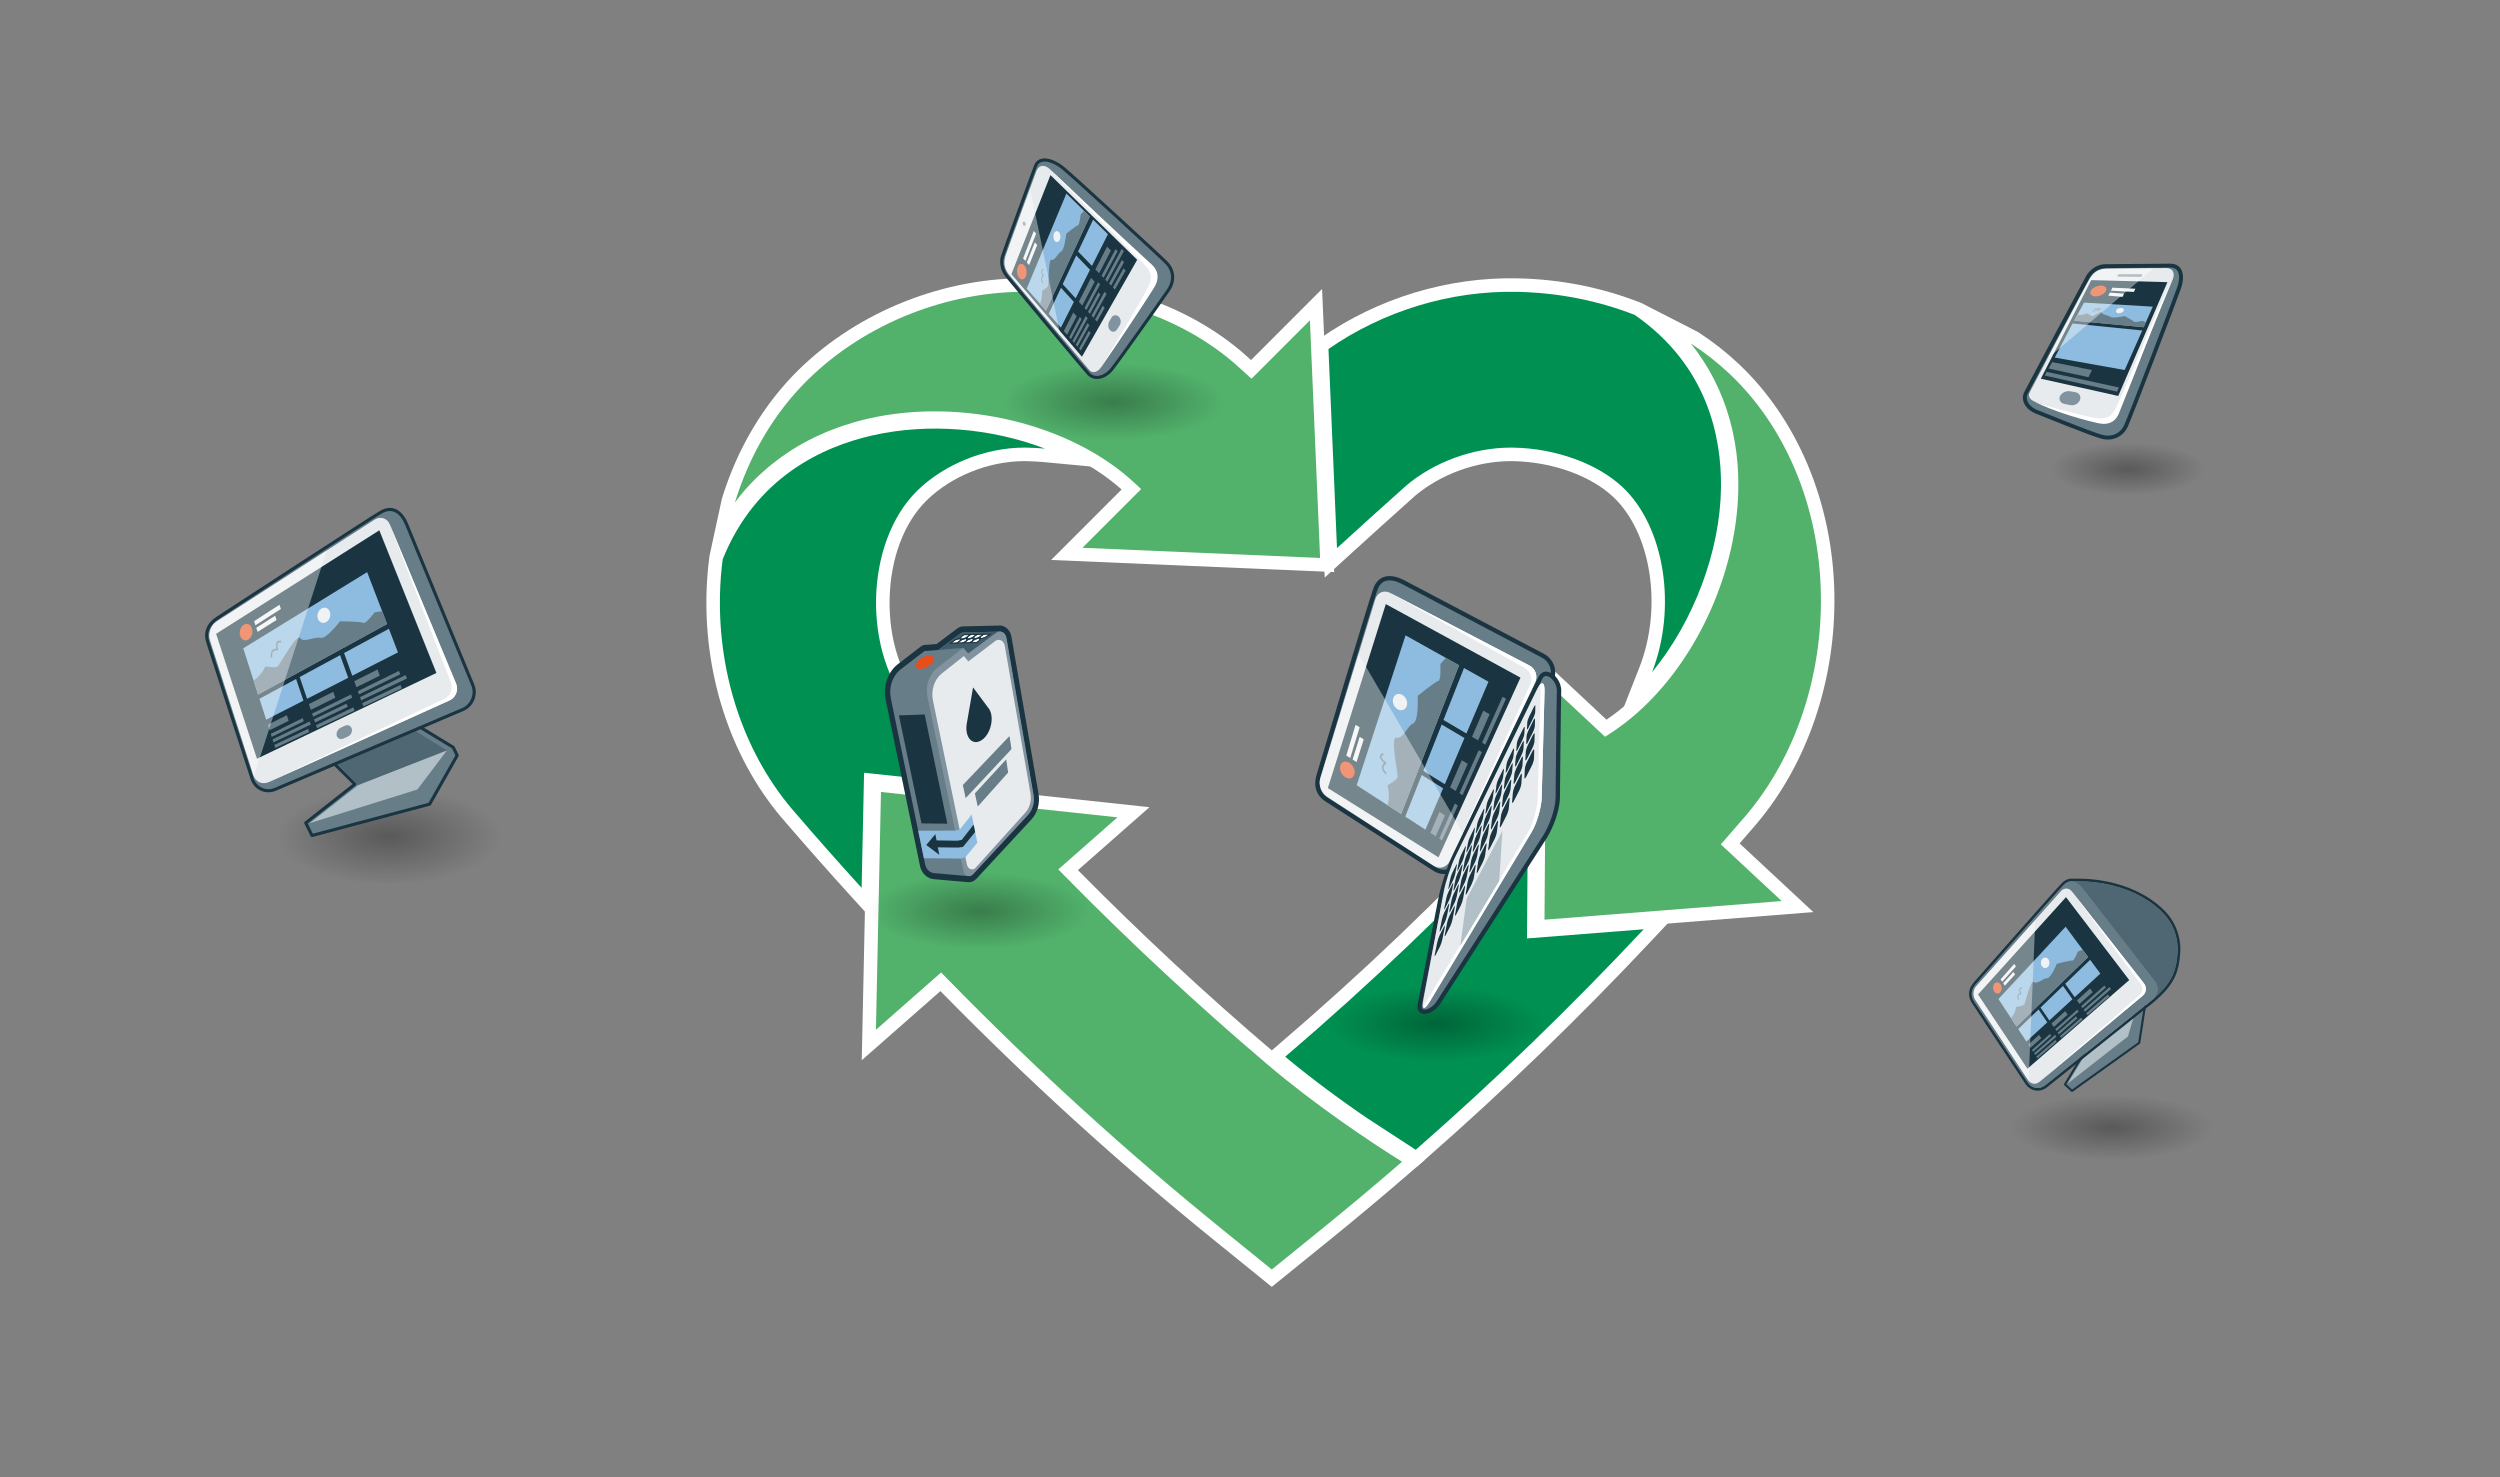 <?xml version="1.0" encoding="UTF-8"?> <svg xmlns="http://www.w3.org/2000/svg" xmlns:xlink="http://www.w3.org/1999/xlink" id="Laag_1" data-name="Laag 1" viewBox="0 0 1777.19 1050.16"><rect x="0" y="0" width="1777.19" height="1050.16" fill="#808080" stroke="none"/><defs><radialGradient id="Naamloos_verloop_7" data-name="Naamloos verloop 7" cx="348.99" cy="722.4" fx="348.99" fy="722.4" r="49.13" gradientTransform="translate(-285.01 88.86) scale(1.61 .7)" gradientUnits="userSpaceOnUse"><stop offset="0" stop-color="#000"></stop><stop offset="1" stop-color="#000" stop-opacity="0"></stop></radialGradient><radialGradient id="Naamloos_verloop_7-2" data-name="Naamloos verloop 7" cx="668.73" cy="521.7" fx="668.73" fy="521.7" gradientTransform="translate(-285 -6.4) scale(1.61 .56)" xlink:href="#Naamloos_verloop_7"></radialGradient><radialGradient id="Naamloos_verloop_7-3" data-name="Naamloos verloop 7" cx="1119.35" cy="549.54" fx="1119.35" fy="549.54" r="49.13" gradientTransform="translate(259.16 124.69) scale(1.12 .38)" xlink:href="#Naamloos_verloop_7"></radialGradient><radialGradient id="Naamloos_verloop_7-4" data-name="Naamloos verloop 7" cx="1110.04" cy="838.15" fx="1110.04" fy="838.15" r="49.13" gradientTransform="translate(-119.62 407.63) scale(1.46 .47)" xlink:href="#Naamloos_verloop_7"></radialGradient><radialGradient id="Naamloos_verloop_7-5" data-name="Naamloos verloop 7" cx="811.29" cy="797.2" fx="811.29" fy="797.2" gradientTransform="translate(-285.01 281.4) scale(1.61 .56)" xlink:href="#Naamloos_verloop_7"></radialGradient><radialGradient id="Naamloos_verloop_7-6" data-name="Naamloos verloop 7" cx="609.62" cy="747.15" fx="609.62" fy="747.15" r="49.13" gradientTransform="translate(-285.01 229.11) scale(1.61 .56)" xlink:href="#Naamloos_verloop_7"></radialGradient></defs><g><g><g><path d="m967.34,791.75c1.49,1.03,2.98,2.07,4.44,3.06l34.62,22.56c56.34-49.32,109.43-100.67,162.09-156.78l-82.98,6.52.58-80.64c-55.66,59.22-112.15,113.17-172.48,164.73l3.04,2.51c1.35,1.11,2.7,2.2,4.05,3.3,1.01.82,2.02,1.64,3.04,2.45,1.37,1.09,2.73,2.17,4.1,3.24l3,2.35c1.39,1.08,2.78,2.14,4.17,3.21l2.9,2.22c1.44,1.09,2.87,2.16,4.3,3.23l2.72,2.03c1.52,1.13,3.03,2.22,4.53,3.32l2.4,1.76c1.87,1.36,3.73,2.68,5.57,4l1.22.87c2.25,1.59,4.46,3.15,6.65,4.67l2.03,1.4Z" fill="#fff" stroke-width="0"></path><path d="m1007.25,829.38l-40.9-26.65c-1.47-1.01-2.98-2.05-4.48-3.09l-2.02-1.39c-2.24-1.56-4.48-3.13-6.75-4.74l-1.25-.89c-1.86-1.32-3.73-2.66-5.62-4.03l-3.28-2.4c-1.24-.91-2.49-1.82-3.74-2.75l-2.75-2.06c-1.44-1.07-2.89-2.16-4.36-3.27l-2.92-2.23c-1.41-1.08-2.82-2.16-4.23-3.25l-3.04-2.39c-1.39-1.09-2.78-2.18-4.17-3.29-.93-.74-1.87-1.5-2.8-2.25l-.28-.23c-1.37-1.11-2.74-2.22-4.11-3.34l-11.88-9.81,8.69-7.43c60.1-51.37,116.27-105.01,171.72-164.01l16.78-17.85-.68,94.67,97.28-7.64-16.98,18.09c-52.91,56.38-106.16,107.88-162.77,157.44l-5.47,4.79Zm-30.14-42.56l28.42,18.52c48.01-42.3,93.64-86.1,138.79-133.23l-68.49,5.38.48-66.79c-47.82,49.82-96.39,95.95-147.75,140.3.39.31.78.62,1.16.93,1.36,1.08,2.7,2.14,4.05,3.19l3,2.35c1.34,1.04,2.71,2.09,4.08,3.14l2.89,2.21c1.39,1.06,2.8,2.11,4.2,3.16l2.73,2.04c1.19.88,2.4,1.76,3.61,2.65l3.24,2.37c1.82,1.32,3.65,2.63,5.48,3.93l1.23.88c2.19,1.56,4.38,3.09,6.54,4.6l2.03,1.4c1.44,1,2.89,2,4.3,2.97Z" fill="#fff" stroke-width="0"></path></g><g><path d="m1227.21,595.74c4.59-5.2,9.15-10.48,13.69-15.75l.24-.28c35.06-41.29,54.47-98.88,53.27-158.01-1.24-61.51-24.99-118.43-65.14-156.18-8.34-7.84-17.53-15.02-27.42-21.43l.08.1c1.31,1.63,2.6,3.29,3.84,4.98l.55.73c1.33,1.83,2.6,3.68,3.84,5.55l.81,1.23c1.22,1.89,2.41,3.81,3.55,5.76l.35.62c1.07,1.86,2.09,3.72,3.07,5.61l.58,1.11c1.02,1.98,1.98,4,2.91,6.03l.57,1.28c.92,2.07,1.81,4.16,2.64,6.28.9,2.3,1.68,4.48,2.43,6.68l.45,1.35c.71,2.17,1.38,4.34,2,6.54l.32,1.18c.57,2.07,1.1,4.17,1.58,6.29l.2.84c.51,2.27.96,4.56,1.38,6.87l.26,1.5c.4,2.32.76,4.66,1.06,7.02l.1.82c.27,2.22.5,4.45.69,6.7l.11,1.29c.18,2.37.31,4.77.4,7.19l.05,1.5c.07,2.5.11,5.01.07,7.55-.85,68.49-38.12,140.2-90.62,174.39l-4.14,2.67-41.81-39.06-1.23,169.09,168.6-13.25-43.27-40.31,3.96-4.49Z" fill="#fff" stroke-width="0"></path><path d="m1088.24,664.17l1.47-201.45,52.31,48.88c48.82-33.05,83.3-100.48,84.1-165.02.03-2.16,0-4.44-.07-7.16l-.04-1.48c-.08-2.27-.21-4.56-.38-6.75l-.1-1.21c-.18-2.2-.4-4.33-.65-6.35l-.1-.88c-.25-1.96-.58-4.12-.99-6.51l-.26-1.46c-.41-2.26-.83-4.36-1.27-6.36l-.18-.77c-.45-1.96-.95-3.95-1.51-6l-.33-1.22c-.53-1.87-1.14-3.87-1.85-6.03l-.43-1.28c-.8-2.35-1.52-4.34-2.27-6.24-.7-1.78-1.51-3.71-2.48-5.89l-.57-1.28c-.89-1.94-1.78-3.79-2.68-5.55l-.54-1.03c-.93-1.8-1.89-3.56-2.88-5.27l-.35-.62c-.98-1.67-2.06-3.42-3.3-5.34l-.77-1.18c-1.2-1.82-2.36-3.5-3.53-5.11l-.51-.68c-1.2-1.63-2.41-3.2-3.64-4.72l-27.82-34.88,40.44,20.7c10.35,6.72,20.03,14.28,28.77,22.49,42.03,39.5,66.88,98.91,68.17,162.98,1.25,61.45-19,121.37-55.55,164.42l-.2.24c-3.29,3.82-7.39,8.58-11.62,13.4l52.42,48.83-200.81,15.78Zm20.35-157.51l-.99,136.73,136.39-10.72-34.13-31.79,10.15-11.5c4.93-5.58,9.86-11.3,13.61-15.66l.16-.19c33.59-39.56,52.18-94.82,51.02-151.64-1.05-51.75-18.63-100.03-48.81-135.4.05.16.11.31.16.47l.46,1.37c.82,2.49,1.51,4.76,2.14,7.01l.35,1.29c.62,2.26,1.18,4.51,1.67,6.63l.21.9c.51,2.29.99,4.67,1.46,7.26l.27,1.54c.46,2.7.83,5.13,1.12,7.46l.11.93c.27,2.21.51,4.59.72,7.02l.11,1.27c.2,2.53.34,5.08.43,7.67l.05,1.56c.08,3.01.11,5.53.08,7.96-.89,71.51-39.95,146.48-94.99,182.32l-10.48,6.74-31.27-29.22Z" fill="#fff" stroke-width="0"></path></g><g><path d="m1162.07,223.86c-26.46-10.31-54.66-15.83-83.82-16.4-47.19-.93-94.88,13.53-133.88,40.65l6.06,141.52c15.22-13.85,32.15-29.23,49.31-44.52,20.03-16.87,47.77-26.91,74.25-26.91.71,0,1.41,0,2.12.02,29.85.57,59.46,11.31,77.29,28.03,30.4,28.56,38.68,86.51,20.96,131.66,29.61-36.06,48.5-85.88,49.06-131.37.45-36.27-9.84-86.97-61.34-122.68Z" fill="#fff" stroke-width="0"></path><path d="m1143.24,530.94l22.18-56.53c16.67-42.48,8.49-95.7-18.6-121.15-16.16-15.16-43.32-24.9-70.89-25.43-.64-.01-1.29-.02-1.94-.02-24.24,0-49.63,9.18-67.96,24.57-16.97,15.12-33.57,30.21-49.13,44.36l-15.18,13.81-7.17-167.3,4.34-3.02c40.69-28.3,90.26-43.34,139.56-42.37,30.29.59,59.61,6.33,87.12,17.05l1.05.41.93.64c54.98,38.13,65.95,92.12,65.47,130.7-.58,46.94-20.22,99.56-51.24,137.34l-38.54,46.93Zm-69.25-222.34c.77,0,1.53,0,2.29.02,32.14.61,64.2,12.35,83.69,30.63,16.14,15.16,27.31,38.3,31.45,65.15,1.32,8.53,1.89,17.2,1.75,25.83,12.81-26.81,20.32-56.39,20.66-83.8.42-33.7-9.04-80.74-56.29-114.03-25.09-9.64-51.82-14.8-79.46-15.34-43.55-.85-87.32,11.9-123.87,36l4.95,115.67c11.08-10.05,22.55-20.41,34.2-30.79l.2-.18c21.69-18.26,51.76-29.17,80.43-29.17Z" fill="#fff" stroke-width="0"></path></g><g><path d="m522.38,357.26c1.06-1.41,2.15-2.8,3.25-4.17l.55-.69c.39-.49.77-.98,1.17-1.45,1.95-2.34,3.81-4.45,5.69-6.46,2.03-2.17,4.07-4.21,6.37-6.39.42-.4.86-.79,1.29-1.18l.7-.63c1.51-1.38,3.04-2.75,4.61-4.07.78-.66,1.58-1.3,2.38-1.94,1.61-1.3,3.13-2.48,4.68-3.64.87-.65,1.73-1.29,2.62-1.92,1.65-1.18,3.34-2.32,5.05-3.45l.8-.53c.52-.35,1.04-.69,1.57-1.03,2.69-1.7,5.17-3.17,7.59-4.52,2.56-1.43,5.2-2.79,8.17-4.23.58-.28,1.17-.55,1.76-.82l.86-.39c1.9-.88,3.83-1.75,5.78-2.57,1.04-.44,2.1-.86,3.15-1.27,1.87-.74,3.75-1.45,5.66-2.13,1.08-.39,2.16-.77,3.26-1.14,2.04-.68,4.11-1.32,6.19-1.94l.99-.3c.64-.19,1.27-.39,1.92-.57,3.38-.94,6.42-1.71,9.32-2.36,66.22-14.89,143.85,3.97,188.78,45.87l4.66,4.35-41.72,41.72,168.95,7.22-7.24-168.94-41.51,41.53-4.34-3.95c-.97-.88-1.95-1.76-2.94-2.64l-.31-.27c-37.05-34.35-90.34-53.84-150.08-54.92-57.61-1-116.53,22.22-157.32,62.13-23.86,23.33-41.76,53.43-52.28,87.69Z" fill="#fff" stroke-width="0"></path><path d="m504.36,395.18l8.83-40.74c10.96-35.71,29.89-67.43,54.74-91.74,42.58-41.66,104-65.9,164.21-64.87,62.07,1.12,117.59,21.5,156.36,57.4l.22.2c.2.18.4.35.6.53l50.51-50.53,8.62,201.23-201.24-8.6,50.11-50.11c-43.1-38.18-115.45-55.07-177.48-41.13-2.71.61-5.6,1.34-8.85,2.25-.52.14-1.01.29-1.51.44l-1.2.36c-2.34.7-4.21,1.28-5.91,1.85-1.03.35-2.05.71-3.07,1.08-1.71.61-3.46,1.27-5.37,2.02-.99.39-1.98.79-2.96,1.2-1.64.69-3.43,1.48-5.46,2.42l-1.14.52c-.44.2-.89.41-1.33.62-2.87,1.39-5.31,2.65-7.69,3.98-2.29,1.28-4.63,2.67-7.14,4.25-.45.29-.91.59-1.37.9l-.81.54c-1.92,1.26-3.43,2.29-4.78,3.26-.81.58-1.58,1.15-2.36,1.73l-.11.08c-1.44,1.08-2.88,2.19-4.38,3.4-.76.61-1.5,1.21-2.23,1.82-1.32,1.11-2.73,2.36-4.31,3.81l-.92.83c-.32.29-.64.58-.96.87-2.22,2.1-4.11,4-5.96,5.98-1.75,1.88-3.5,3.85-5.33,6.05-.31.38-.62.77-.93,1.16l-.64.8c-1.17,1.45-2.17,2.73-3.1,3.98l-25.69,32.15Zm287.35-14.43l136.66,5.84-5.86-136.65-32.54,32.55-11.12-10.1c-.94-.86-1.9-1.71-2.87-2.57l-.46-.41c-35.3-32.73-86.35-51.32-143.73-52.36-55.2-.94-111.44,21.25-150.44,59.39-11.93,11.67-22.37,25.26-31.04,40.31,1.49-1.06,3.14-2.19,5.15-3.51l.75-.5c.57-.38,1.16-.77,1.75-1.15,2.83-1.78,5.46-3.35,8.06-4.8,2.7-1.51,5.45-2.93,8.65-4.48.57-.27,1.14-.54,1.72-.81l1.08-.5c2.21-1.02,4.2-1.91,6.06-2.69,1.1-.46,2.22-.91,3.34-1.35,2.11-.84,4.07-1.57,5.97-2.25,1.12-.4,2.26-.81,3.42-1.19,1.93-.65,4-1.29,6.51-2.04l1.15-.35c.64-.19,1.28-.39,1.93-.57,3.55-.99,6.75-1.8,9.77-2.48,69.14-15.54,150.32,4.28,197.43,48.22l11.93,11.13-33.3,33.3Z" fill="#fff" stroke-width="0"></path></g><g><path d="m649.44,505.76l-.69-.82c-36.02-40.5-34.33-119.31,3.36-156.19,19.29-18.85,48.45-30.56,76.09-30.56.63,0,1.3,0,1.96.03,4.29.08,8.54.31,12.72.7-38.53-14.72-83.03-18.32-122.43-9.46-35.78,8.05-83.32,29.88-106.72,88.16-1.05,7.97-1.69,16.28-1.9,24.71-1.46,58.78,18.19,115.63,53.92,155.98,15.29,17.78,30.99,35.53,46.75,52.85l1.74-81.84,81.51,8.74c-15.79-17.33-31.35-34.9-46.31-52.29Z" fill="#fff" stroke-width="0"></path><path d="m621.59,655.43l-16.19-17.8c-15.82-17.39-31.59-35.22-46.88-52.99-37.3-42.14-57.81-101.38-56.29-162.54.22-8.77.89-17.42,1.98-25.72l.16-1.2.45-1.13c24.97-62.16,75.52-85.4,113.53-93.95,40.86-9.19,87.5-5.6,127.96,9.86l65.73,25.11-70.05-6.58c-3.9-.37-7.93-.59-11.99-.66h-.28c-.51-.03-1.01-.03-1.51-.03-25.23,0-51.82,10.66-69.38,27.82-16.18,15.83-25.82,41.38-26.43,70.08-.62,28.79,7.96,55.35,23.54,72.86l.83.98c14.89,17.31,30.4,34.82,46.09,52.04l17.06,18.72-96.29-10.32-2.03,95.44Zm-98.49-255.34c-.91,7.27-1.47,14.83-1.67,22.5-1.4,56.37,17.37,110.82,51.51,149.37l.09.1c9.96,11.58,20.13,23.19,30.38,34.68l1.45-68.08,66.92,7.18c-10.06-11.26-19.97-22.58-29.63-33.8l-.67-.8c-18.7-21.09-29.01-52.4-28.29-85.93.72-33.68,12.46-64.08,32.21-83.4,11.74-11.47,26.82-20.51,43.08-26.27-22.37-2.52-44.98-1.49-65.91,3.22-33.29,7.49-77.45,27.67-99.47,81.25Z" fill="#fff" stroke-width="0"></path></g><g><path d="m900.09,755.92c-49.17-41.77-97.36-86.6-143.21-133.23l-4.56-4.64,42.08-37.02-168.14-18.03-3.6,169.08,46.35-40.77,4.08,4.18c62.85,64.3,127,122.76,196.13,178.74l34.85,28.23,34.85-28.23c19.68-15.94,39.1-32.21,57.77-48.39-21.77-13.63-60.81-39.41-96.61-69.91Z" fill="#fff" stroke-width="0"></path><path d="m904.08,914.8l-40.9-33.12c-68.58-55.53-132.28-113.5-194.66-177.15l-55.92,49.18,4.28-201.38,200.26,21.48-50.86,44.74c44.89,45.5,91.98,89.24,140.02,130.05h0c35.81,30.51,75.19,56.38,95.48,69.09l11,6.89-9.81,8.5c-18.73,16.24-38.25,32.59-58.01,48.6l-40.9,33.12Zm-234.56-236.73l10.45,10.7c62.58,64.03,126.47,122.25,195.3,177.99l28.81,23.33,28.81-23.33c16.18-13.11,32.2-26.45,47.75-39.77-22.17-14.33-55.73-37.31-86.78-63.76-49.38-41.95-97.77-86.97-143.83-133.81l-11.68-11.88,33.3-29.3-136.01-14.59-2.91,136.77,36.79-32.36Z" fill="#fff" stroke-width="0"></path></g></g><path d="m967.34,791.75c1.49,1.03,2.98,2.07,4.44,3.06l34.62,22.56c56.34-49.32,109.43-100.67,162.09-156.78l-82.98,6.52.58-80.64c-55.66,59.22-112.15,113.17-172.48,164.73l3.04,2.51c1.35,1.11,2.7,2.2,4.05,3.3,1.01.82,2.02,1.64,3.04,2.45,1.37,1.09,2.73,2.17,4.1,3.24l3,2.35c1.39,1.08,2.78,2.14,4.17,3.21l2.9,2.22c1.44,1.09,2.87,2.16,4.3,3.23l2.72,2.03c1.52,1.13,3.03,2.22,4.53,3.32l2.4,1.76c1.87,1.36,3.73,2.68,5.57,4l1.22.87c2.25,1.59,4.46,3.15,6.65,4.67l2.03,1.4Z" fill="#009152" stroke-width="0"></path><path d="m1227.21,595.74c4.59-5.2,9.15-10.48,13.69-15.75l.24-.28c35.06-41.29,54.47-98.88,53.27-158.01-1.24-61.51-24.99-118.43-65.14-156.18-8.34-7.84-17.53-15.02-27.42-21.43l.08.1c1.31,1.63,2.6,3.29,3.84,4.98l.55.73c1.33,1.83,2.6,3.68,3.84,5.55l.81,1.23c1.22,1.89,2.41,3.81,3.55,5.76l.35.62c1.07,1.86,2.09,3.72,3.07,5.61l.58,1.11c1.02,1.98,1.98,4,2.91,6.03l.57,1.28c.92,2.07,1.81,4.16,2.64,6.28.9,2.3,1.68,4.48,2.43,6.68l.45,1.35c.71,2.17,1.38,4.34,2,6.54l.32,1.18c.57,2.07,1.1,4.17,1.58,6.29l.2.84c.51,2.27.96,4.56,1.38,6.87l.26,1.5c.4,2.32.76,4.66,1.06,7.02l.1.82c.27,2.22.5,4.45.69,6.7l.11,1.29c.18,2.37.31,4.77.4,7.19l.05,1.5c.07,2.5.11,5.01.07,7.55-.85,68.49-38.12,140.2-90.62,174.39l-4.14,2.67-41.81-39.06-1.23,169.09,168.6-13.25-43.27-40.31,3.96-4.49Z" fill="#52b26c" stroke-width="0"></path><path d="m1162.07,223.86c-26.46-10.31-54.66-15.83-83.82-16.4-47.19-.93-94.88,13.53-133.88,40.65l6.06,141.52c15.22-13.85,32.15-29.23,49.31-44.52,20.03-16.87,47.77-26.91,74.25-26.91.71,0,1.41,0,2.12.02,29.85.57,59.46,11.31,77.29,28.03,30.4,28.56,38.68,86.51,20.96,131.66,29.61-36.06,48.5-85.88,49.06-131.37.45-36.27-9.84-86.97-61.34-122.68Z" fill="#009152" stroke-width="0"></path><path d="m522.38,357.26c1.06-1.41,2.15-2.8,3.25-4.17l.55-.69c.39-.49.77-.98,1.17-1.45,1.95-2.34,3.81-4.45,5.69-6.46,2.03-2.17,4.07-4.21,6.37-6.39.42-.4.86-.79,1.29-1.18l.7-.63c1.51-1.38,3.04-2.75,4.61-4.07.78-.66,1.58-1.3,2.38-1.94,1.61-1.3,3.13-2.48,4.68-3.64.87-.65,1.73-1.29,2.62-1.92,1.65-1.18,3.34-2.32,5.05-3.45l.8-.53c.52-.35,1.04-.69,1.57-1.03,2.69-1.7,5.17-3.17,7.59-4.52,2.56-1.43,5.2-2.79,8.17-4.23.58-.28,1.17-.55,1.76-.82l.86-.39c1.9-.88,3.83-1.75,5.78-2.57,1.04-.44,2.1-.86,3.15-1.27,1.87-.74,3.75-1.45,5.66-2.13,1.08-.39,2.16-.77,3.26-1.14,2.04-.68,4.11-1.32,6.19-1.94l.99-.3c.64-.19,1.27-.39,1.92-.57,3.38-.94,6.42-1.71,9.32-2.36,66.22-14.89,143.85,3.97,188.78,45.87l4.66,4.35-41.72,41.72,168.95,7.22-7.24-168.94-41.51,41.53-4.34-3.95c-.97-.88-1.95-1.76-2.94-2.64l-.31-.27c-37.05-34.35-90.34-53.84-150.08-54.92-57.61-1-116.53,22.22-157.32,62.13-23.86,23.33-41.76,53.43-52.28,87.69Z" fill="#52b26c" stroke-width="0"></path><path d="m649.44,505.76l-.69-.82c-36.02-40.5-34.33-119.31,3.36-156.19,19.29-18.85,48.45-30.56,76.09-30.56.63,0,1.3,0,1.96.03,4.29.08,8.54.31,12.72.7-38.53-14.72-83.03-18.32-122.43-9.46-35.78,8.05-83.32,29.88-106.72,88.16-1.05,7.97-1.69,16.28-1.9,24.71-1.46,58.78,18.19,115.63,53.92,155.98,15.29,17.78,30.99,35.53,46.75,52.85l1.74-81.84,81.51,8.74c-15.79-17.33-31.35-34.9-46.31-52.29Z" fill="#009152" stroke-width="0"></path><path d="m900.09,755.92c-49.17-41.77-97.36-86.6-143.21-133.23l-4.56-4.64,42.08-37.02-168.14-18.03-3.6,169.08,46.35-40.77,4.08,4.18c62.85,64.3,127,122.76,196.13,178.74l34.85,28.23,34.85-28.23c19.68-15.94,39.1-32.21,57.77-48.39-21.77-13.63-60.81-39.41-96.61-69.91Z" fill="#52b26c" stroke-width="0"></path></g><g opacity=".6"><ellipse cx="265.15" cy="597.47" rx="106.82" ry="56.07" fill="url(#Naamloos_verloop_7)" opacity=".5" stroke-width="0"></ellipse><ellipse cx="778.68" cy="286.49" rx="106.82" ry="44.71" fill="url(#Naamloos_verloop_7-2)" opacity=".5" stroke-width="0"></ellipse><ellipse cx="1502.41" cy="331.2" rx="74.3" ry="29.93" fill="url(#Naamloos_verloop_7-3)" opacity=".5" stroke-width="0"></ellipse><ellipse cx="1495.94" cy="801.96" rx="97.36" ry="37.47" fill="url(#Naamloos_verloop_7-4)" opacity=".5" stroke-width="0"></ellipse><ellipse cx="1007.65" cy="728.97" rx="106.82" ry="44.71" fill="url(#Naamloos_verloop_7-5)" opacity=".5" stroke-width="0"></ellipse><ellipse cx="683.74" cy="648.58" rx="106.82" ry="44.71" fill="url(#Naamloos_verloop_7-6)" opacity=".5" stroke-width="0"></ellipse></g><g><g><path d="m943.15,568.49c-6.52-4.22-7.79-10.6-5.66-17.6,0,0,36.71-122.22,40.18-131.9,3.48-9.68,11.76-9.37,19.79-5.16,8.03,4.2,99.33,52.29,99.33,52.29,6.51,3.34,9.12,11.43,5.83,17.95l-65.17,128.91c-3.3,6.53-11.11,8.75-17.35,4.94,0,0-70.42-45.23-76.94-49.44Z" fill="#677d88" stroke-width="0"></path><path d="m1104.69,483.12c-.2.56-.44,1.11-.71,1.65l-65.16,128.92c-1.79,3.55-4.82,6.08-8.53,7.13-3.71,1.06-7.61.5-11-1.58-.03-.02-70.46-45.25-76.98-49.46-6.66-4.31-8.83-11-6.3-19.34,1.5-4.98,36.76-122.36,40.2-131.97,1.5-4.17,3.92-6.91,7.19-8.18,3.98-1.54,9.08-.8,14.76,2.17,8.03,4.21,99.33,52.3,99.33,52.3,6.64,3.42,9.74,11.31,7.19,18.36Zm-125.57-63.63c-3.42,9.56-39.8,130.63-40.16,131.85-2.13,7-.44,12.33,5.02,15.85,6.52,4.21,76.94,49.44,76.94,49.44,2.62,1.6,5.65,2.04,8.52,1.22,2.87-.82,5.22-2.79,6.62-5.56l65.16-128.92c2.96-5.87.55-12.95-5.15-15.88-.01-.01-91.31-48.09-99.34-52.3-3.39-1.77-8.27-3.57-12.21-2.04-2.41.94-4.23,3.07-5.4,6.33Z" fill="#1a3541" stroke-width="0"></path></g><path d="m943.5,566.46c-4.14-2.59-6.35-8.52-4.91-13.18l39.11-127.42c1.44-4.66,6.15-6.64,10.49-4.41l99.04,51.63c4.34,2.24,6.17,7.66,4.06,12.07l-60.73,127.04c-2.09,4.4-7.2,5.88-11.33,3.3l-75.71-49.03Z" fill="#e7ebee" stroke-width="0"></path><path d="m1083.64,474.7c4.34,2.23,6.16,7.66,4.06,12.06,0,0-58.35,127.93-57.15,125.43l60.73-127.04c2.11-4.41.28-9.83-4.06-12.07l-99.04-51.63c-2.91-1.5,95.46,53.25,95.46,53.25Z" fill="#fff" stroke-width="0"></path><polygon points="943.95 560.22 985.15 429.44 1080.87 481.71 1022.58 609.45 943.95 560.22" fill="#1a3541" stroke-width="0"></polygon><g><path d="m1024.25,637.75c1.78-8.64,6.34-22.22,10.12-30.18l60.46-125.36c3.79-7.96,13.77.41,13.48,9.1-.3,8.68-.93,75.97-.93,75.97-.24,8.82-4.69,20.72-9.46,28.14l-75.3,117.22c-4.77,7.42-15,9.7-13.23,1.06l14.86-75.95Z" fill="#677d88" stroke-width="0"></path><path d="m1105.51,583.2c-1.73,4.78-3.96,9.42-6.29,13.05l-75.31,117.22c-3.41,5.32-9.54,8.5-13.38,6.93-1.13-.46-3.67-2.07-2.65-7.01l14.86-75.94c1.08-5.27,3.24-12.58,5.76-19.57,1.53-4.23,3.08-8.02,4.48-10.98l60.46-125.36c1.53-3.22,4.19-4.63,7.29-3.88,4.49,1.09,9.34,7.18,9.12,13.69-.29,8.57-.92,75.27-.92,75.94-.16,5.78-1.94,11.84-3.41,15.91Zm-74.11,35.72c-2.48,6.86-4.58,14.01-5.64,19.14l-14.86,75.94c-.28,1.37-.37,3.08.79,3.56,1.87.76,6.66-1.14,9.62-5.75l75.3-117.22c2.22-3.45,4.34-7.86,5.99-12.43,1.97-5.45,3.11-10.74,3.23-14.92,0-.65.64-67.39.92-75.98.17-4.91-3.57-9.82-6.77-10.6-1.64-.4-2.88.32-3.77,2.21l-60.47,125.37c-1.36,2.85-2.87,6.55-4.36,10.69Z" fill="#1a3541" stroke-width="0"></path></g><path d="m1026.29,633.93c1.36-7.22,5.11-18.53,8.34-25.14l57.84-118.48c3.23-6.61,5.71-6,5.51,1.35l-2,75.13c-.2,7.35-3.46,18.53-7.25,24.83l-72.45,120.57c-3.79,6.3-5.77,5.54-4.41-1.68l14.43-76.58Z" fill="#e7ebee" stroke-width="0"></path><path d="m1094.47,487.02c.49.9.76,2.63.69,5.19l-2.01,75.13c-.2,7.36-3.45,18.53-7.24,24.83l-72.45,120.57c-.7,1.16-1.33,2.08-1.9,2.76.45,1.96,2.18.92,4.72-3.31l72.45-120.57c3.79-6.3,7.05-17.49,7.25-24.83l2-75.13c.16-5.74-1.33-7.34-3.51-4.64Z" fill="#fff" stroke-width="0"></path><polygon points="1042.62 638.84 1068.03 590.71 1065.79 626.17 1038.11 672.29 1042.62 638.84" fill="#b1bfc7" stroke-width="0"></polygon><g><path d="m1026.38,658.95c.63-1.24.89-.99.58.62l-1.56,7.93c-.31,1.63-1.1,4.03-1.74,5.3l-3.11,6.1c-.64,1.27-.85.84-.51-.84l1.64-8.02c.32-1.6,1.1-3.91,1.73-5.17l2.98-5.92Z" fill="#1a3541" stroke-width="0"></path><path d="m1029.52,643.06c.63-1.25.87-1.04.6.39l-1.4,7.15c-.3,1.54-1.06,3.8-1.66,5.01l-2.98,5.92c-.58,1.17-.84.9-.55-.59l1.52-7.37c.3-1.48,1.02-3.62,1.62-4.81l2.85-5.7Z" fill="#1a3541" stroke-width="0"></path><path d="m1032.42,628.46c.58-1.17.83-1.04.6.26l-1.3,6.57c-.29,1.42-.98,3.49-1.59,4.72l-2.85,5.71c-.6,1.2-.82.96-.52-.47l1.36-6.67c.28-1.36.96-3.37,1.54-4.56l2.76-5.56Z" fill="#1a3541" stroke-width="0"></path><path d="m1035.07,615.12c.57-1.16.83-1.09.57.15l-1.17,6.01c-.25,1.27-.92,3.26-1.49,4.4l-2.76,5.57c-.56,1.14-.78.97-.52-.31l1.27-6.18c.23-1.2.91-3.16,1.45-4.27l2.65-5.39Z" fill="#1a3541" stroke-width="0"></path><path d="m1033.44,644.94c.64-1.26.91-1.03.65.5l-1.44,7.74c-.29,1.61-1.05,3.96-1.72,5.27l-3.21,6.31c-.62,1.24-.9.93-.56-.76l1.5-7.8c.31-1.59,1.07-3.89,1.71-5.15l3.07-6.09Z" fill="#1a3541" stroke-width="0"></path><path d="m1036.31,629.46c.61-1.22.92-1.1.66.3l-1.28,6.99c-.27,1.48-1.01,3.72-1.65,5.01l-3.03,6.02c-.62,1.24-.89,1.02-.61-.47l1.4-7.18c.27-1.41.97-3.55,1.59-4.77l2.94-5.89Z" fill="#1a3541" stroke-width="0"></path><path d="m1038.94,615.3c.59-1.17.89-1.12.64.18l-1.16,6.35c-.25,1.37-.94,3.43-1.56,4.68l-2.9,5.84c-.62,1.24-.88,1.08-.63-.29l1.26-6.53c.26-1.32.92-3.33,1.51-4.51l2.84-5.73Z" fill="#1a3541" stroke-width="0"></path><path d="m1041.33,602.37c.58-1.18.86-1.16.65,0l-1.08,5.86c-.22,1.22-.87,3.19-1.48,4.39l-2.79,5.67c-.6,1.21-.85,1.08-.63-.15l1.17-6c.23-1.19.87-3.09,1.43-4.23l2.73-5.54Z" fill="#1a3541" stroke-width="0"></path><path d="m1040.69,630.56c.64-1.28.99-1.16.73.35l-1.26,7.46c-.29,1.62-1.04,3.95-1.74,5.34l-3.26,6.42c-.7,1.37-.99,1.07-.68-.58l1.36-7.58c.27-1.53,1.02-3.82,1.68-5.1l3.18-6.31Z" fill="#1a3541" stroke-width="0"></path><path d="m1043.26,615.55c.66-1.31.96-1.18.74.15l-1.14,6.76c-.26,1.46-.95,3.63-1.65,5.02l-3.13,6.23c-.62,1.22-.94,1.08-.66-.42l1.23-6.9c.28-1.45.96-3.55,1.59-4.8l3.02-6.04Z" fill="#1a3541" stroke-width="0"></path><path d="m1045.61,601.82c.6-1.22.92-1.2.72.03l-1.05,6.19c-.22,1.31-.91,3.4-1.53,4.64l-3,6.01c-.63,1.26-.93,1.17-.71-.14l1.15-6.35c.25-1.32.92-3.32,1.5-4.5l2.91-5.88Z" fill="#1a3541" stroke-width="0"></path><path d="m1047.78,589.26c.57-1.15.9-1.23.69-.06l-.94,5.63c-.21,1.22-.87,3.18-1.46,4.39l-2.89,5.86c-.58,1.18-.88,1.14-.68-.05l1.06-5.81c.22-1.2.84-3.05,1.42-4.23l2.82-5.72Z" fill="#1a3541" stroke-width="0"></path><path d="m1048.14,615.79c.68-1.35,1.05-1.27.81.21l-1.08,7.17c-.24,1.56-1.03,3.99-1.72,5.36l-3.34,6.56c-.72,1.41-1.04,1.16-.8-.37l1.22-7.4c.24-1.49.98-3.76,1.66-5.1l3.25-6.45Z" fill="#1a3541" stroke-width="0"></path><path d="m1050.4,601.25c.65-1.3,1.02-1.29.8.05l-.99,6.52c-.19,1.35-.93,3.61-1.61,4.96l-3.22,6.41c-.65,1.29-1.01,1.22-.75-.25l1.08-6.67c.24-1.38.95-3.53,1.57-4.79l3.11-6.22Z" fill="#1a3541" stroke-width="0"></path><path d="m1052.47,587.99c.63-1.28.96-1.28.79-.11l-.91,5.97c-.19,1.25-.88,3.35-1.5,4.61l-3.11,6.24c-.6,1.21-.97,1.21-.76-.06l1.02-6.14c.2-1.23.87-3.23,1.49-4.49l2.99-6.02Z" fill="#1a3541" stroke-width="0"></path><path d="m1054.36,575.86c.59-1.19.96-1.32.77-.18l-.83,5.45c-.17,1.15-.83,3.11-1.46,4.39l-2.93,5.94c-.62,1.24-.94,1.27-.76.09l.93-5.61c.18-1.12.82-3.02,1.42-4.24l2.87-5.83Z" fill="#1a3541" stroke-width="0"></path><path d="m1055.81,600.56c.69-1.35,1.12-1.4.93.02l-.95,7c-.19,1.46-.94,3.82-1.66,5.26l-3.48,6.82c-.71,1.4-1.09,1.27-.89-.19l1.09-7.22c.21-1.43.94-3.69,1.63-5.05l3.34-6.64Z" fill="#1a3541" stroke-width="0"></path><path d="m1057.73,586.57c.67-1.35,1.08-1.42.9-.12l-.83,6.28c-.18,1.34-.89,3.57-1.57,4.91l-3.32,6.6c-.68,1.35-1.08,1.35-.86-.05l.95-6.48c.21-1.34.89-3.44,1.56-4.75l3.18-6.39Z" fill="#1a3541" stroke-width="0"></path><path d="m1059.5,573.79c.63-1.28,1.03-1.4.88-.25l-.78,5.76c-.16,1.21-.84,3.3-1.48,4.6l-3.18,6.39c-.63,1.25-1.02,1.32-.82.04l.86-5.87c.18-1.2.83-3.18,1.47-4.47l3.06-6.18Z" fill="#1a3541" stroke-width="0"></path><path d="m1061.1,562.14c.62-1.27,1-1.41.86-.36l-.71,5.25c-.14,1.1-.79,3.06-1.42,4.34l-3.03,6.12c-.61,1.23-.99,1.33-.83.21l.81-5.41c.16-1.09.78-2.97,1.38-4.18l2.94-5.99Z" fill="#1a3541" stroke-width="0"></path><path d="m1063.91,584.52c.71-1.42,1.17-1.48,1.02-.16l-.76,6.71c-.17,1.43-.9,3.79-1.65,5.26l-3.58,7.03c-.73,1.45-1.18,1.43-.97-.06l.88-6.87c.17-1.38.91-3.68,1.59-5.03l3.47-6.86Z" fill="#1a3541" stroke-width="0"></path><path d="m1065.48,571.06c.68-1.36,1.14-1.52,1-.3l-.68,6.04c-.16,1.32-.85,3.53-1.58,4.95l-3.41,6.79c-.7,1.4-1.11,1.41-.96.09l.81-6.24c.16-1.25.84-3.36,1.51-4.72l3.3-6.61Z" fill="#1a3541" stroke-width="0"></path><path d="m1066.89,558.84c.67-1.34,1.1-1.51.97-.39l-.62,5.47c-.13,1.17-.79,3.25-1.47,4.59l-3.27,6.56c-.68,1.36-1.08,1.43-.92.21l.71-5.65c.15-1.15.82-3.16,1.44-4.43l3.14-6.37Z" fill="#1a3541" stroke-width="0"></path><path d="m1068.22,547.65c.62-1.26,1.03-1.46.92-.45l-.58,5.03c-.11,1.04-.73,2.97-1.39,4.29l-3.12,6.31c-.64,1.3-1.05,1.47-.9.34l.67-5.18c.14-1.06.74-2.91,1.37-4.17l3.03-6.17Z" fill="#1a3541" stroke-width="0"></path><path d="m1072.03,568.39c.73-1.45,1.25-1.63,1.14-.34l-.58,6.39c-.11,1.33-.85,3.72-1.62,5.25l-3.67,7.22c-.76,1.5-1.27,1.59-1.1.16l.71-6.62c.14-1.33.85-3.59,1.58-5.03l3.54-7.02Z" fill="#1a3541" stroke-width="0"></path><path d="m1073.24,555.51c.7-1.4,1.19-1.62,1.08-.44l-.51,5.76c-.11,1.24-.8,3.42-1.51,4.83l-3.54,7.03c-.72,1.44-1.19,1.55-1.07.3l.67-6.03c.12-1.18.8-3.3,1.49-4.69l3.38-6.76Z" fill="#1a3541" stroke-width="0"></path><path d="m1074.34,543.82c.66-1.34,1.14-1.61,1.04-.53l-.46,5.23c-.1,1.12-.75,3.16-1.45,4.56l-3.36,6.73c-.7,1.41-1.15,1.57-1.03.42l.6-5.45c.11-1.08.73-3.04,1.39-4.37l3.26-6.58Z" fill="#1a3541" stroke-width="0"></path><path d="m1075.31,533.24c.65-1.32,1.1-1.61,1.02-.66l-.43,4.79c-.09,1.02-.7,2.92-1.36,4.27l-3.21,6.5c-.66,1.34-1.1,1.54-.98.49l.52-4.94c.1-1,.72-2.88,1.36-4.16l3.08-6.28Z" fill="#1a3541" stroke-width="0"></path><path d="m1080.63,551.36c.77-1.52,1.34-1.8,1.26-.57l-.36,6.06c-.08,1.31-.79,3.63-1.59,5.21l-3.81,7.5c-.78,1.52-1.33,1.69-1.21.33l.53-6.35c.1-1.26.78-3.46,1.54-4.97l3.65-7.22Z" fill="#1a3541" stroke-width="0"></path><path d="m1081.42,539.12c.71-1.43,1.26-1.73,1.19-.64l-.32,5.47c-.06,1.14-.74,3.34-1.51,4.86l-3.61,7.19c-.75,1.48-1.26,1.67-1.17.49l.47-5.72c.08-1.13.76-3.24,1.47-4.66l3.48-6.99Z" fill="#1a3541" stroke-width="0"></path><path d="m1082.13,528.09c.7-1.42,1.21-1.75,1.14-.74l-.28,4.94c-.04,1.02-.69,3.07-1.42,4.53l-3.44,6.92c-.71,1.41-1.21,1.66-1.11.55l.42-5.15c.08-1.03.71-3,1.38-4.36l3.32-6.7Z" fill="#1a3541" stroke-width="0"></path><path d="m1082.78,518.04c.65-1.35,1.15-1.71,1.1-.8l-.26,4.49c-.06.96-.67,2.89-1.34,4.25l-3.29,6.66c-.69,1.38-1.16,1.66-1.09.67l.39-4.7c.08-.96.66-2.78,1.33-4.13l3.17-6.45Z" fill="#1a3541" stroke-width="0"></path><path d="m1089.28,534.17c.79-1.56,1.41-1.9,1.37-.75l-.15,5.73c-.03,1.23-.72,3.52-1.54,5.13l-3.96,7.8c-.78,1.55-1.39,1.79-1.32.52l.29-5.95c.07-1.24.75-3.47,1.52-4.98l3.78-7.49Z" fill="#1a3541" stroke-width="0"></path><path d="m1089.63,522.69c.76-1.52,1.34-1.91,1.31-.86l-.12,5.15c-.04,1.12-.68,3.24-1.47,4.8l-3.73,7.41c-.76,1.52-1.35,1.83-1.28.66l.28-5.4c.05-1.07.69-3.15,1.42-4.6l3.58-7.16Z" fill="#1a3541" stroke-width="0"></path><path d="m1089.97,512.25c.71-1.44,1.28-1.85,1.25-.91l-.13,4.69c-.02.99-.64,3-1.39,4.5l-3.54,7.1c-.72,1.46-1.26,1.77-1.22.76l.25-4.88c.07-1,.67-2.95,1.37-4.37l3.42-6.89Z" fill="#1a3541" stroke-width="0"></path><path d="m1090.27,502.79c.67-1.37,1.21-1.81,1.18-.94l-.11,4.24c-.01.89-.59,2.77-1.31,4.21l-3.38,6.86c-.69,1.39-1.22,1.76-1.17.81l.23-4.45c.04-.88.63-2.72,1.3-4.08l3.26-6.64Z" fill="#1a3541" stroke-width="0"></path></g><g><polygon points="1037.21 472.93 996.04 578.65 964.41 558.22 999.18 451.67 1037.21 472.93" fill="#8dbce0" stroke-width="0"></polygon><polygon points="1025.85 560.37 1013.31 589.8 998.95 580.52 1010.66 550.92 1025.85 560.37" fill="#8dbce0" stroke-width="0"></polygon><polygon points="1041.06 524.64 1027.07 557.47 1011.8 548.02 1024.85 515.06 1041.06 524.64" fill="#8dbce0" stroke-width="0"></polygon><polygon points="1058.11 484.62 1042.44 521.41 1026.12 511.81 1040.72 474.89 1058.11 484.62" fill="#8dbce0" stroke-width="0"></polygon><path d="m985.32,550.54c-.1-.1-2.72-2.18-2.98-4.71-.14-1.33.39-2.51,1.6-3.49-2.08-1.74-3.01-3.03-3.09-4.23-.11-1.45,1.13-2.31,2.08-2.82l.71,1.24c-1.11.59-1.65,1.19-1.6,1.78.05.77,1.14,1.99,3.21,3.64.19.14.31.36.32.59.03.23-.05.43-.21.52-1.34.85-1.96,1.84-1.84,2.92.18,1.82,2.3,3.54,2.33,3.55l-.53,1.01Z" fill="#677d88" stroke-width="0"></path><path d="m959.34,542.33c2.8,1.78,4.34,5.5,3.45,8.31-.89,2.78-3.83,3.58-6.56,1.79-2.73-1.77-4.27-5.42-3.45-8.21.85-2.81,3.78-3.67,6.56-1.89Z" fill="#e84e1c" stroke-width="0"></path><polygon points="966.54 517.04 959.84 538.87 957.04 537.1 963.65 515.24 966.54 517.04" fill="#f1f2f4" stroke-width="0"></polygon><polygon points="969.45 525.61 964.35 541.73 961.54 539.94 966.56 523.81 969.45 525.61" fill="#f1f2f4" stroke-width="0"></polygon><path d="m1022.49,484.09c-1.76,0-14.72,10.64-14.72,10.64,0,0,1,17.74-3.26,19.58-4.26,2.02-7.35,11.5-11.82,10.07-4.54-1.42,1.17,25.97.88,27.96-.15,1.85-7.3,6.03-7.3,6.03,0,0,2.28,6.33.19,14.06l9.59,6.21,41.17-105.72-9.41-5.26-3.93,4.46s.74,11.47-1.39,11.95Z" fill="#677d88" stroke-width="0"></path><path d="m996.94,494.01c2.68,1.58,4.04,5.15,3.06,7.95-.99,2.79-3.91,3.75-6.54,2.18-2.61-1.56-3.97-5.07-3.04-7.86.94-2.82,3.86-3.85,6.52-2.28Z" fill="#f1f2f4" stroke-width="0"></path><g><polygon points="1027.19 579.64 1020.61 594.52 1016.81 592.07 1023.26 577.16 1027.19 579.64" fill="#677d88" stroke-width="0"></polygon><polygon points="1036.35 572.58 1025.12 597.44 1023.07 596.12 1034.2 571.25 1036.35 572.58" fill="#677d88" stroke-width="0"></polygon></g><g><polygon points="1043.37 542.98 1034.85 562.28 1030.8 559.78 1039.17 540.45 1043.37 542.98" fill="#677d88" stroke-width="0"></polygon><polygon points="1053.46 534.69 1039.65 565.27 1037.48 563.92 1051.14 533.32 1053.46 534.69" fill="#677d88" stroke-width="0"></polygon></g><g><polygon points="1058.94 507.74 1050.74 526.31 1046.41 523.75 1054.47 505.17 1058.94 507.74" fill="#677d88" stroke-width="0"></polygon><polygon points="1070.61 496.73 1055.87 529.33 1053.55 527.95 1068.13 495.35 1070.61 496.73" fill="#677d88" stroke-width="0"></polygon></g></g><path d="m965.73,464.85l-27.14,88.43c-1.43,4.66.78,10.6,4.91,13.18l75.71,49.03c4.13,2.58,9.24,1.1,11.33-3.3l9.51-19.89-74.33-127.46Z" fill="#fff" opacity=".4" stroke-width="0"></path></g><g><g><path d="m1484.21,196.87c2.72-4.74,7.5-7.41,11.8-7.64,4.3-.23,47.42-.41,47.42-.41,7.33.43,8.38,7.83,5.63,15.84-2.76,8.01-34.66,91.58-37.82,98.26-3.18,6.67-9.87,9.38-16.79,7.67-6.93-1.71-38.68-15.08-45.73-17.45-7.04-2.38-11.19-8.47-8.55-13.72,2.64-5.25,42.38-79.68,44.04-82.55Z" fill="#677d88" stroke-width="0"></path><path d="m1498.63,312.47c-1.48.02-2.99-.16-4.51-.53-7.63-1.89-45.38-17.34-45.84-17.48-4.53-1.53-8.11-4.58-9.57-8.14-1.04-2.55-.96-5.15.22-7.53,2.32-4.6,42.28-79.51,44.08-82.62,2.75-4.78,7.83-8.05,12.94-8.33,2.64-.15,14.8-.1,30.71-.26l16.76-.16c3.05.18,5.35,1.4,6.79,3.53,2.12,3.16,2.18,8.32.17,14.16-2.47,7.19-34.65,91.6-37.87,98.39-2.64,5.56-7.82,8.91-13.88,8.97Zm28.06-122.11c-22.47.22-28.57.14-30.59.25-4.2.23-8.39,2.96-10.68,6.95-1.8,3.11-41.69,77.89-44,82.49-.82,1.62-.87,3.43-.13,5.21,1.16,2.84,4.11,5.28,7.89,6.56.44.15,38.09,15.55,45.61,17.41,1.28.32,2.56.47,3.81.46,5.04-.05,9.19-2.74,11.39-7.38,3.2-6.76,35.28-90.93,37.76-98.11,1.7-4.93,1.74-9.31.14-11.71-.94-1.4-2.46-2.17-4.53-2.29l-16.67.16Z" fill="#1a3541" stroke-width="0"></path></g><path d="m1485.83,197.68c2.39-3.6,5.25-6.46,11.67-6.63,6.91-.18,38.33-.48,42.49-.49,4.16,0,6.68,3.19,4.4,8.47-2.27,5.27-39.69,96.3-39.69,96.3-1.74,3.93-6.62,6.4-10.82,5.49,0,0-42.07-13.89-46.15-14.93-4.08-1.05-6.62-3.82-4.82-7.1,1.79-3.29,40.55-77.5,42.92-81.1Z" fill="#e7ebee" stroke-width="0"></path><polygon points="1486.61 199.13 1540.78 200.57 1505.81 281.48 1450.78 269.21 1486.61 199.13" fill="#1a3541" stroke-width="0"></polygon><g><g><polygon points="1484.64 268.14 1456.32 261.99 1458.86 257.4 1487.1 263.06 1484.64 268.14" fill="#677d88" stroke-width="0"></polygon><polygon points="1504.95 278.39 1453.52 266.96 1454.86 264.33 1506.25 275.44 1504.95 278.39" fill="#677d88" stroke-width="0"></polygon></g><polygon points="1523.87 232.63 1474.44 227.96 1481.47 215.11 1530.38 217.99 1523.87 232.63" fill="#8dbce0" stroke-width="0"></polygon><polygon points="1510.38 263.05 1460.68 254.18 1473.32 229.95 1522.88 234.94 1510.38 263.05" fill="#8dbce0" stroke-width="0"></polygon><path d="m1487.63,221.71c.05-.05.82-1.14,2.08-1.45.65-.18,1.33-.08,1.94.23.64-.91,1.21-1.3,1.82-1.46.69-.18-6.12.47-5.75.74l6.8.11c-.37-.33-.76-.49-1.03-.39-.39.08-.89.6-1.5,1.44-.06.05-.18.11-.29.15-.09.03-.2,0-.27-.03-.57-.38-1.13-.5-1.66-.38-.89.23-1.55,1.12-1.54,1.14l-.59-.08Z" fill="#677d88" stroke-width="0"></path><path d="m1497.01,206.96c-1.14,2.14-4.52,3.84-7.49,3.74-2.92-.12-4.34-1.94-3.18-4.03,1.15-2.1,4.43-3.73,7.33-3.69,2.96.05,4.48,1.84,3.34,3.99Z" fill="#e84e1c" stroke-width="0"></path><polygon points="1516.91 207.53 1500.56 206.66 1501.67 204.49 1517.98 205.26 1516.91 207.53" fill="#f1f2f4" stroke-width="0"></polygon><polygon points="1508.86 211.04 1498.71 210.17 1499.88 207.99 1509.97 208.76 1508.86 211.04" fill="#f1f2f4" stroke-width="0"></polygon><path d="m1517.03,228.71c-.18-.59-6.63-4.05-6.63-4.05,0,0-8.64,1.94-9.99.64-1.44-1.27-6.48-1.47-6.23-3.12.24-1.69-5.54,2.45-6.56,2.56-.99.1-3.87-2.01-3.87-2.01,0,0-2.99,1.37-7.19,1.33l-2.12,3.91,49.43,4.67,1.61-3.63-2.5-.91s-5.5,1.28-5.95.61Z" fill="#677d88" stroke-width="0"></path><path d="m1509.65,220.93c-.49,1.05-2.12,1.82-3.58,1.74-1.49-.09-2.26-1.01-1.74-2.04.5-1.04,2.07-1.82,3.57-1.72,1.47.05,2.27.97,1.76,2.02Z" fill="#f1f2f4" stroke-width="0"></path></g><path d="m1491.91,297.44c5.31.38,9.18-1.23,11.79-6.55,11.45-23.45,26.69-64.84,39.49-89.96-8.09,18.62-25.93,66.2-36.89,92.89-3.87,9.43-12.36,7.63-16.56,6.62-30.16-7.19-43.94-15.25-43.94-15.25,0,0,34.97,11.46,46.11,12.25Z" fill="#fff" stroke-width="0"></path><path d="m1505.71,196.66c-.46-.03-.63-.41-.36-.88.28-.48.9-.86,1.4-.86l15.33.02c.63-.02.9.42.65.95-.24.52-.94.95-1.52.94l-15.46-.17s-.04,0-.05,0Z" fill="#81939e" stroke-width="0"></path><path d="m1531.11,190.65c-13.04.18-28.47.26-33.62.39-6.42.17-9.28,3.03-11.67,6.63-1.53,2.32-18.3,34.22-30.43,57.33l75.71-64.35Z" fill="#fff" opacity=".4" stroke-width="0"></path><path d="m1464.38,281.67c1.07-2.41,4.24-4,7.04-3.53l3.88.65c2.8.47,4.28,2.98,3.29,5.57-1,2.6-4.09,4.24-6.86,3.66l-4.23-.89c-2.78-.59-4.18-3.04-3.11-5.45Z" fill="#81939e" stroke-width="0"></path></g><g><g><polygon points="271.48 500.43 219.29 524.72 252.27 557.46 217.36 584.99 221.8 593.95 305.39 571.65 325.02 537 322.17 531.25 271.48 500.43" fill="#677d88" stroke-width="0"></polygon><path d="m305.86,572.65c-.06.03-.12.06-.19.07l-83.58,22.3c-.51.14-1.04-.1-1.28-.58l-4.44-8.96c-.23-.47-.11-1.04.31-1.36l33.93-26.76-32.1-31.85c-.26-.25-.37-.62-.31-.98.06-.36.29-.66.62-.81h0s52.19-24.29,52.19-24.29c.34-.15.72-.13,1.04.06l50.7,30.83c.18.11.33.27.42.46l2.84,5.74c.16.33.15.72-.03,1.04l-19.63,34.65c-.11.2-.29.36-.49.45Zm-83.47,20l82.26-21.95,19.11-33.74-2.44-4.93-49.91-30.34-50.21,23.37,31.85,31.62c.22.22.34.53.33.85-.02.32-.17.61-.42.81l-34.2,26.98,3.64,7.34Z" fill="#1a3541" stroke-width="0"></path></g><polygon points="254.66 558.12 221.04 523.85 267.35 502.33 317.67 533.49 254.66 558.12" fill="#4f6773" stroke-width="0"></polygon><polygon points="254.66 558.12 317.67 533.49 296.72 561.24 220.13 585.17 254.66 558.12" fill="#b1bfc7" stroke-width="0"></polygon><g><path d="m147.67,456.38c-2.27-7.44.87-13.15,7.03-17.13,0,0,107.05-69.93,115.96-75.1,8.91-5.17,15.07.42,18.5,8.83,3.44,8.41,46.9,113.9,46.9,113.9,2.83,6.77-.39,14.65-7.13,17.53l-133.18,56.67c-6.74,2.87-14.17-.48-16.49-7.43,0,0-29.32-89.82-31.59-97.26Z" fill="#677d88" stroke-width="0"></path><path d="m329.88,505.19c-.17.08-.34.16-.52.24l-133.18,56.67c-3.55,1.51-7.38,1.5-10.79-.04-3.41-1.54-5.96-4.4-7.18-8.06-.29-.91-29.35-89.92-31.6-97.29-2.26-7.4.33-13.76,7.49-18.39,4.37-2.85,107.17-70,116.01-75.12,3.95-2.29,7.54-2.73,10.85-1.44,3.75,1.46,6.95,5.19,9.24,10.81,3.4,8.31,46.46,112.84,46.9,113.89,3,7.18-.17,15.41-7.2,18.74Zm-57.39-140.75c-.42.2-.85.42-1.28.67-8.79,5.1-114.84,74.37-115.91,75.07-6.33,4.1-8.54,9.44-6.57,15.88,2.24,7.35,31.29,96.34,31.58,97.24,1.02,3.06,3.15,5.45,5.99,6.73,2.84,1.28,6.04,1.29,9.01.02l133.62-56.87c5.86-2.77,8.6-9.9,6.1-15.88-.44-1.06-43.51-105.59-46.91-113.91-1.44-3.51-3.98-8.02-7.99-9.58-2.31-.9-4.88-.69-7.65.62Z" fill="#1a3541" stroke-width="0"></path></g><path d="m149.25,455.05c-1.5-4.65.64-10.63,4.75-13.27l112.25-72.36c4.11-2.65,9-1.13,10.88,3.39l47.11,113.22c1.88,4.51-.23,9.86-4.68,11.87l-128.58,58.1c-4.45,2.01-9.32-.15-10.82-4.8l-30.92-96.15Z" fill="#e7ebee" stroke-width="0"></path><path d="m320.45,484.96c1.88,4.51-.23,9.85-4.68,11.87,0,0-127.32,60.32-124.79,59.17l128.58-58.1c4.46-2.01,6.56-7.36,4.68-11.87l-47.11-113.22c-1.26-3.04,43.32,112.14,43.32,112.14Z" fill="#fff" stroke-width="0"></path><polygon points="153.62 450.56 269.64 376.98 310.23 478.38 182.66 539.33 153.62 450.56" fill="#1a3541" stroke-width="0"></polygon><g><polygon points="275.15 443.59 183.47 493.72 172.91 460.87 260.99 406.71 275.15 443.59" fill="#8dbce0" stroke-width="0"></polygon><polygon points="215.71 498.07 189.21 511.6 184.44 496.74 210.48 482.66 215.71 498.07" fill="#8dbce0" stroke-width="0"></polygon><polygon points="247.55 481.8 218.29 496.75 213.02 481.29 241.77 465.74 247.55 481.8" fill="#8dbce0" stroke-width="0"></polygon><polygon points="282.9 463.75 250.41 480.34 244.58 464.22 276.46 446.98 282.9 463.75" fill="#8dbce0" stroke-width="0"></polygon><path d="m192.59,467.68c-.03-.13-.65-3.12.66-5.05.7-1.02,1.78-1.53,3.24-1.52-.45-2.43-.35-3.89.31-4.78.79-1.08,2.18-.95,3.18-.77l-.24,1.28c-1.14-.23-1.88-.13-2.2.31-.42.58-.38,2.08.13,4.44.05.2,0,.44-.12.6-.12.18-.3.26-.46.24-1.48-.18-2.5.15-3.07.98-.94,1.38-.44,3.83-.44,3.85l-.99.41Z" fill="#677d88" stroke-width="0"></path><path d="m179.12,446.68c.95,2.91-.19,6.49-2.53,7.95-2.32,1.46-4.93.29-5.86-2.58-.92-2.86.18-6.37,2.46-7.87,2.31-1.51,4.97-.4,5.92,2.5Z" fill="#e84e1c" stroke-width="0"></path><polygon points="199.69 432.87 181.57 444.51 180.61 441.6 198.67 429.88 199.69 432.87" fill="#f1f2f4" stroke-width="0"></polygon><polygon points="196.6 440.71 183.12 449.21 182.16 446.28 195.58 437.72 196.6 440.71" fill="#f1f2f4" stroke-width="0"></polygon><path d="m258.31,442.8c-1.23-1.02-16.61-1.14-16.61-1.14,0,0-9.76,12.95-13.89,11.77-4.22-1.07-12.04,3.77-14.37.16-2.4-3.64-14.62,18.92-16.01,20.15-1.21,1.22-8.85,0-8.85,0,0,0-2.14,5.79-8.3,10.03l3.2,9.95,91.68-50.13-3.5-9.11-5.35.82s-6.22,8.39-8,7.49Z" fill="#677d88" stroke-width="0"></path><path d="m234.45,434.85c.96,2.66-.18,5.95-2.53,7.33-2.34,1.37-4.99.34-5.92-2.29-.93-2.62.17-5.87,2.49-7.27,2.33-1.41,5.01-.42,5.97,2.23Z" fill="#f1f2f4" stroke-width="0"></path><g><polygon points="205.21 512.41 191.64 519.14 190.38 515.21 203.89 508.41 205.21 512.41" fill="#677d88" stroke-width="0"></polygon><polygon points="215.94 512.7 193.14 523.79 192.46 521.68 215.2 510.52 215.94 512.7" fill="#677d88" stroke-width="0"></polygon><polygon points="220.88 515.05 194.41 527.73 193.73 525.62 220.13 512.86 220.88 515.05" fill="#677d88" stroke-width="0"></polygon><polygon points="219.78 520.33 195.68 531.69 194.99 529.57 219.04 518.13 219.78 520.33" fill="#677d88" stroke-width="0"></polygon></g><g><polygon points="238.39 495.96 220.96 504.6 219.57 500.51 236.92 491.77 238.39 495.96" fill="#677d88" stroke-width="0"></polygon><polygon points="250.37 495.94 222.61 509.45 221.87 507.26 249.54 493.67 250.37 495.94" fill="#677d88" stroke-width="0"></polygon><polygon points="247.18 502.45 224.01 513.55 223.26 511.35 246.38 500.18 247.18 502.45" fill="#677d88" stroke-width="0"></polygon><polygon points="252.06 505.13 225.42 517.68 224.66 515.46 251.24 502.83 252.06 505.13" fill="#677d88" stroke-width="0"></polygon></g><g><polygon points="269.99 480.29 253.38 488.53 251.83 484.26 268.37 475.93 269.99 480.29" fill="#677d88" stroke-width="0"></polygon><polygon points="284.53 479.31 255.2 493.59 254.38 491.3 283.62 476.94 284.53 479.31" fill="#677d88" stroke-width="0"></polygon><polygon points="289.29 482.29 256.76 497.87 255.92 495.57 288.37 479.89 289.29 482.29" fill="#677d88" stroke-width="0"></polygon><polygon points="285.63 489.31 258.31 502.18 257.47 499.87 284.71 486.92 285.63 489.31" fill="#677d88" stroke-width="0"></polygon></g></g><path d="m180.46,551.87l51.85-160.57-78.31,50.48c-4.11,2.65-6.25,8.62-4.75,13.27l30.92,96.15c.08.24.2.45.29.67Z" fill="#fff" opacity=".4" stroke-width="0"></path><path d="m239.37,523.02c-.59-2.12.74-4.73,2.9-5.75l2.92-1.38c2.06-.98,4.22,0,4.84,2.11.61,2.09-.51,4.53-2.53,5.48l-3.17,1.48c-2.14,1.01-4.39.15-4.97-1.94Z" fill="#81939e" stroke-width="0"></path></g><g><g><polygon points="1482.12 704.21 1454.78 732.12 1483.56 745.03 1467.96 770.86 1472.93 775.49 1520.69 741.34 1524.88 714.63 1521.7 711.66 1482.12 704.21" fill="#677d88" stroke-width="0"></polygon><path d="m1521.23,741.86s-.06.06-.1.09l-47.76,34.15c-.29.21-.69.18-.95-.06l-4.96-4.63c-.26-.25-.32-.63-.13-.94l15.15-25.11-28.01-12.56c-.22-.1-.39-.31-.43-.55-.05-.24.03-.49.2-.66h0s27.35-27.91,27.35-27.91c.18-.18.43-.26.68-.21l39.58,7.46c.14.02.27.09.38.19l3.18,2.97c.18.17.27.42.23.67l-4.18,26.71c-.03.15-.1.3-.2.41Zm-48.24,32.66l47-33.61,4.07-26-2.73-2.55-38.96-7.34-26.31,26.85,27.79,12.47c.19.09.35.25.41.46.06.21.04.43-.07.61l-15.28,25.32,4.07,3.79Z" fill="#1a3541" stroke-width="0"></path></g><polygon points="1486.18 745.27 1455.67 733.81 1478.01 707.31 1517.9 712.07 1486.18 745.27" fill="#4f6773" stroke-width="0"></polygon><polygon points="1485.24 744.87 1519.37 714.16 1512.7 736.8 1469.77 770.31 1485.24 744.87" fill="#b1bfc7" stroke-width="0"></polygon><path d="m1468.91,627.62c1.62-1.03,3.23-1.31,4.79-1.04,7.12-.35,39.51-.63,62.45,20.94,8.34,7.84,12.73,18.96,11.78,30.41-.82,9.91-2.49,19.39-16.08,31.16-.38.45-.81.87-1.28,1.26l-76.82,61.23c-.25.2-.5.38-.77.55-3.81,2.43-8.76,1.45-11.37-2.42,0,0-35.47-53.43-38.31-57.88-2.84-4.45-1.82-8.76,1.49-12.48,0,0,57.33-65.16,62.22-70.16.63-.65,1.27-1.17,1.9-1.57m-1.03-1.62c-.77.49-1.52,1.11-2.24,1.85-4.87,4.98-59.94,67.57-62.29,70.23-4.16,4.69-4.75,9.94-1.66,14.78,2.81,4.42,36.88,55.73,38.33,57.91,3.15,4.67,9.29,5.97,14,2.97.32-.2.63-.43.93-.66l76.82-61.23c.52-.42,1.01-.89,1.46-1.4,13.89-12.08,15.75-21.8,16.62-32.36.99-11.98-3.52-23.63-12.38-31.96-23.41-22.02-56.67-21.79-63.66-21.47-2.06-.31-4.05.15-5.93,1.35h0Z" fill="#1a3541" stroke-width="0"></path><path d="m1472.26,626.67s37.98-3.51,63.89,20.85c8.34,7.84,12.73,18.96,11.78,30.41-.86,10.41-2.66,20.35-18.24,32.98" fill="#4f6773" stroke-width="0"></path><g><path d="m1403.3,711.83c-2.84-4.45-1.82-8.76,1.49-12.48,0,0,57.33-65.16,62.22-70.16,4.89-5,9.93-2.46,13.7,2.42,3.77,4.88,51.34,65.98,51.34,65.98,3.08,3.92,2.41,9.65-1.48,12.76l-76.82,61.23c-3.89,3.1-9.35,2.26-12.13-1.87,0,0-35.47-53.43-38.31-57.88Z" fill="#677d88" stroke-width="0"></path><path d="m1404.1,710.67c-1.82-2.77-1.51-7.07.7-9.54l60.29-67.69c2.21-2.48,5.68-2.37,7.73.24l51.36,65.5c2.05,2.61,1.64,6.49-.91,8.61l-73.55,61.33c-2.55,2.12-6.12,1.6-7.95-1.18l-37.67-57.27Z" fill="#e7ebee" stroke-width="0"></path><path d="m1521.5,699.16c2.05,2.61,1.64,6.49-.91,8.61,0,0-72.33,62.55-70.88,61.35l73.55-61.33c2.55-2.13,2.96-6,.91-8.61l-51.36-65.5c-1.38-1.76,48.69,65.48,48.69,65.48Z" fill="#fff" stroke-width="0"></path><polygon points="1406.14 706.94 1468.67 637.76 1513.62 696.71 1441.24 759.73 1406.14 706.94" fill="#1a3541" stroke-width="0"></polygon><g><polygon points="1484.37 680.33 1433.5 729.75 1420.63 710.18 1468.41 658.78 1484.37 680.33" fill="#8dbce0" stroke-width="0"></polygon><polygon points="1455.37 726.75 1440.5 740.4 1434.68 731.55 1449.15 717.62 1455.37 726.75" fill="#8dbce0" stroke-width="0"></polygon><polygon points="1473.24 710.33 1456.82 725.42 1450.57 716.26 1466.55 700.87 1473.24 710.33" fill="#8dbce0" stroke-width="0"></polygon><polygon points="1493.09 692.11 1474.85 708.86 1468.11 699.37 1485.83 682.31 1493.09 692.11" fill="#8dbce0" stroke-width="0"></polygon><path d="m1434.74,711.06c-.04-.08-.99-1.92-.48-3.42.27-.79.89-1.33,1.84-1.58-.74-1.51-.93-2.48-.67-3.19.32-.85,1.25-1.02,1.94-1.08l.07.88c-.79.06-1.26.26-1.39.6-.17.45.13,1.43.89,2.88.07.13.08.28.03.42-.05.14-.15.23-.26.24-1,.15-1.61.55-1.83,1.2-.37,1.07.41,2.59.41,2.6l-.57.45Z" fill="#677d88" stroke-width="0"></path><path d="m1422.12,699.78c1.15,1.73,1.05,4.28-.21,5.66-1.25,1.37-3.17,1.09-4.3-.63-1.12-1.7-1.04-4.2.18-5.59,1.24-1.4,3.18-1.16,4.33.56Z" fill="#e84e1c" stroke-width="0"></path><polygon points="1433.07 687.01 1423.32 697.91 1422.17 696.18 1431.85 685.24 1433.07 687.01" fill="#f1f2f4" stroke-width="0"></polygon><polygon points="1432.46 692.7 1425.19 700.7 1424.03 698.96 1431.26 690.92 1432.46 692.7" fill="#f1f2f4" stroke-width="0"></polygon><path d="m1473.2,682.87c-.99-.44-11.07,2.27-11.07,2.27,0,0-4.04,10.24-6.95,10.22-2.96.07-7.19,4.65-9.37,2.71-2.23-1.95-6.13,15.03-6.82,16.08-.57,1.01-5.79,1.61-5.79,1.61,0,0-.35,4.17-3.61,8.06l3.9,5.93,50.87-49.42-3.94-5.32-3.35,1.51s-2.55,6.62-3.87,6.35Z" fill="#677d88" stroke-width="0"></path><path d="m1456.16,682c1.11,1.56.96,3.92-.33,5.26-1.28,1.32-3.2,1.13-4.29-.42-1.09-1.55-.95-3.87.31-5.21,1.27-1.35,3.2-1.18,4.31.37Z" fill="#f1f2f4" stroke-width="0"></path><g><polygon points="1451.11 738.03 1443.45 744.89 1441.91 742.55 1449.52 735.65 1451.11 738.03" fill="#677d88" stroke-width="0"></polygon><polygon points="1458.17 736.27 1445.28 747.67 1444.45 746.41 1457.3 734.98 1458.17 736.27" fill="#677d88" stroke-width="0"></polygon><polygon points="1461.83 736.92 1446.82 750.01 1445.99 748.75 1460.95 735.62 1461.83 736.92" fill="#677d88" stroke-width="0"></polygon><polygon points="1462.07 740.57 1448.37 752.37 1447.54 751.11 1461.19 739.26 1462.07 740.57" fill="#677d88" stroke-width="0"></polygon></g><g><polygon points="1469.82 721.25 1459.99 730.07 1458.34 727.64 1468.1 718.78 1469.82 721.25" fill="#677d88" stroke-width="0"></polygon><polygon points="1477.65 719.06 1461.95 732.94 1461.06 731.64 1476.7 717.73 1477.65 719.06" fill="#677d88" stroke-width="0"></polygon><polygon points="1476.75 723.9 1463.61 735.37 1462.72 734.06 1475.81 722.56 1476.75 723.9" fill="#677d88" stroke-width="0"></polygon><polygon points="1480.43 724.77 1465.28 737.81 1464.38 736.5 1479.47 723.41 1480.43 724.77" fill="#677d88" stroke-width="0"></polygon></g><g><polygon points="1487.65 705.27 1478.28 713.67 1476.49 711.16 1485.8 702.71 1487.65 705.27" fill="#677d88" stroke-width="0"></polygon><polygon points="1496.98 701.99 1480.39 716.65 1479.43 715.3 1495.96 700.6 1496.98 701.99" fill="#677d88" stroke-width="0"></polygon><polygon points="1500.63 703.08 1482.18 719.17 1481.22 717.82 1499.6 701.67 1500.63 703.08" fill="#677d88" stroke-width="0"></polygon><polygon points="1499.51 708.33 1483.98 721.7 1483.01 720.34 1498.48 706.93 1499.51 708.33" fill="#677d88" stroke-width="0"></polygon></g></g><path d="m1442.08,768.33l4.77-114.43-42.06,47.23c-2.21,2.48-2.52,6.77-.7,9.54l37.67,57.27c.09.14.21.26.31.39Z" fill="#fff" opacity=".4" stroke-width="0"></path></g></g><g><g><path d="m715.92,196.45c-3.66-4.35-4.55-9.96-3.25-14.25,1.3-4.28,23.54-64.5,23.54-64.5,3.04-7.01,12.69-3.75,19.52,1.8,6.83,5.55,68.14,61.86,73.52,67.33,5.38,5.47,5.64,12.98,1.5,19.12-4.13,6.15-35.54,50.45-40.36,56.48-4.83,6.03-12.25,7.91-16.44,3.45-4.19-4.45-55.82-66.8-58.04-69.44Z" fill="#677d88" stroke-width="0"></path><path d="m833.35,203.56c-.45,1.04-1.01,2.06-1.66,3.02-4.27,6.34-35.66,50.61-40.42,56.56-3.05,3.8-7.2,6.16-11.11,6.31-2.76.11-5.18-.86-7.01-2.8-3.47-3.68-39.26-46.81-52.73-63.05-2.99-3.6-4.96-5.98-5.35-6.44-3.62-4.3-4.97-10.3-3.46-15.29,1.3-4.26,22.66-62.1,23.57-64.56h0c1.02-2.37,2.78-3.89,5.1-4.46,5.12-1.25,11.71,2.17,16.16,5.78,7.04,5.71,68.4,62.12,73.61,67.42,4.73,4.8,5.96,11.35,3.29,17.5Zm-96.1-85.41c-.2.54-22.22,60.18-23.5,64.38-1.3,4.28-.11,9.46,3.03,13.21.4.47,2.37,2.85,5.36,6.45,13.46,16.22,49.22,59.31,52.63,62.95,1.37,1.45,3.2,2.18,5.3,2.09,3.28-.13,6.81-2.18,9.46-5.48,4.75-5.93,36.05-50.08,40.31-56.41.58-.86,1.07-1.75,1.46-2.67,2.29-5.29,1.24-10.91-2.83-15.05-5.21-5.29-66.41-61.55-73.43-67.25-5.08-4.12-10.66-6.22-14.23-5.34-1.66.4-2.83,1.43-3.57,3.12Z" fill="#1a3541" stroke-width="0"></path></g><path d="m717.29,195.16c-2.66-3.61-4.43-7.42-2.31-13.74,2.28-6.82,20.24-55.67,21.72-59.74,1.48-4.06,5.5-5.37,9.83-1.28,4.34,4.1,73,70.09,73,70.09,3.22,3.11,3.89,8.74,1.49,12.52,0,0-35.59,54.19-38.06,57.8-2.48,3.6-6.08,5.1-8.65,2.19-2.56-2.92-54.35-64.25-57.02-67.85Z" fill="#e7ebee" stroke-width="0"></path><polygon points="718.98 194.92 746.75 124.48 808.4 184.69 769.11 253.59 718.98 194.92" fill="#1a3541" stroke-width="0"></polygon><g><polygon points="774.7 153.86 743.56 220.85 729.86 205.17 758.08 137.57 774.7 153.86" fill="#8dbce0" stroke-width="0"></polygon><polygon points="763.38 214.6 754.13 232.94 745.51 223.07 754.23 204.58 763.38 214.6" fill="#8dbce0" stroke-width="0"></polygon><polygon points="774.85 191.81 764.64 212.08 755.43 202.03 765.06 181.62 774.85 191.81" fill="#8dbce0" stroke-width="0"></polygon><polygon points="787.61 166.48 776.26 189.01 766.39 178.81 777.07 156.17 787.61 166.48" fill="#8dbce0" stroke-width="0"></polygon><path d="m741.12,201.42c-.05-.06-1.13-1.62-1-3.31.07-.89.46-1.65,1.16-2.21-.86-1.29-1.18-2.2-1.11-3,.1-.97.8-1.45,1.33-1.73l.22.87c-.61.32-.93.68-.98,1.07-.06.51.36,1.39,1.23,2.62.07.1.11.27.1.41,0,.14-.08.27-.16.32-.76.48-1.17,1.09-1.23,1.83-.08,1.2.79,2.48.8,2.49l-.37.63Z" fill="#677d88" stroke-width="0"></path><path d="m728.11,188.63c1.63,1.83,2.15,5.33,1.16,7.8-.99,2.44-3.07,2.91-4.66,1.09-1.59-1.81-2.1-5.24-1.17-7.68.96-2.47,3.05-3.03,4.67-1.21Z" fill="#e84e1c" stroke-width="0"></path><polygon points="736.58 166.05 728.93 185.53 727.29 183.7 734.85 164.22 736.58 166.05" fill="#f1f2f4" stroke-width="0"></polygon><polygon points="737.33 174.14 731.57 188.47 729.93 186.63 735.61 172.28 737.33 174.14" fill="#f1f2f4" stroke-width="0"></polygon><path d="m766.33,160.15c-.87-.11-8.34,5.98-8.34,5.98,0,0-1.29,11.69-3.6,12.64-2.33,1.05-4.83,7.09-6.9,5.85-2.11-1.22-2.08,17.25-2.44,18.54-.27,1.23-4.28,3.56-4.28,3.56,0,0,.49,4.35-1.37,9.38l4.17,4.76,31.14-66.99-4.11-4.05-2.38,2.65s-.78,7.52-1.88,7.69Z" fill="#677d88" stroke-width="0"></path><path d="m752.7,164.96c1.16,1.2,1.47,3.62.7,5.4-.76,1.75-2.32,2.21-3.47,1.01-1.13-1.2-1.45-3.59-.71-5.35.76-1.78,2.31-2.27,3.47-1.06Z" fill="#f1f2f4" stroke-width="0"></path><g><polygon points="765.4 224.83 758.55 238.01 756.23 235.36 762.99 222.16 765.4 224.83" fill="#677d88" stroke-width="0"></polygon><polygon points="775.34 236.64 768.32 249.19 767.05 247.74 774.02 235.17 775.34 236.64" fill="#677d88" stroke-width="0"></polygon><polygon points="768.92 226.78 761.28 241.13 760.04 239.71 767.6 225.34 768.92 226.78" fill="#677d88" stroke-width="0"></polygon><polygon points="773.17 226.12 763.61 243.8 762.36 242.38 771.85 224.66 773.17 226.12" fill="#677d88" stroke-width="0"></polygon><polygon points="774.38 231.18 765.96 246.49 764.7 245.04 773.06 229.71 774.38 231.18" fill="#677d88" stroke-width="0"></polygon></g><g><polygon points="778.19 200.28 769.35 217.23 766.9 214.54 775.59 197.55 778.19 200.28" fill="#677d88" stroke-width="0"></polygon><polygon points="785.34 218.77 779.82 228.64 778.47 227.16 783.94 217.27 785.34 218.77" fill="#677d88" stroke-width="0"></polygon><polygon points="782.02 202.12 772.29 220.43 770.97 218.97 780.61 200.65 782.02 202.12" fill="#677d88" stroke-width="0"></polygon><polygon points="782.25 209.31 774.78 223.14 773.44 221.68 780.86 207.83 782.25 209.31" fill="#677d88" stroke-width="0"></polygon><polygon points="786.62 208.93 777.3 225.89 775.95 224.41 785.19 207.44 786.62 208.93" fill="#677d88" stroke-width="0"></polygon></g><g><polygon points="789.75 178.07 781.32 194.25 778.68 191.52 786.98 175.32 789.75 178.07" fill="#677d88" stroke-width="0"></polygon><polygon points="800.17 192.29 792.57 205.87 791.12 204.35 798.66 190.75 800.17 192.29" fill="#677d88" stroke-width="0"></polygon><polygon points="794.53 178.57 784.47 197.5 783.05 196.02 793.02 177.08 794.53 178.57" fill="#677d88" stroke-width="0"></polygon><polygon points="798.93 178.47 787.15 200.26 785.71 198.78 797.39 176.96 798.93 178.47" fill="#677d88" stroke-width="0"></polygon><polygon points="799.04 186.35 789.85 203.06 788.4 201.55 797.51 184.82 799.04 186.35" fill="#677d88" stroke-width="0"></polygon></g></g><path d="m729.13,158.79c.2.84-.11,1.64-.69,1.78-.58.14-1.22-.43-1.43-1.27-.2-.84.11-1.64.7-1.78.58-.14,1.22.43,1.42,1.27Z" fill="#81939e" stroke-width="0"></path><path d="m816.17,204.25c-13.71,25.04-33.6,56.92-33.6,56.92,0,0,15.7-22.07,36.6-54.69,2.42-3.77,7.27-11.38-.55-18.53-22.13-20.21-55.4-51.62-70.67-66.15,19.94,21.45,48.08,48.11,66.88,67.66,4.26,4.44,4,9.95,1.34,14.8Z" fill="#fff" stroke-width="0"></path><path d="m732.25,134c-5.43,15.01-15.66,42.62-17.26,47.42-2.12,6.32-.35,10.13,2.31,13.74,1.6,2.16,20.92,25.13,36.65,43.79l-21.69-104.95Z" fill="#fff" opacity=".4" stroke-width="0"></path><path d="m789.23,234.92c-1.52-1.46-1.85-4.28-.74-6.26l1.55-2.74c1.11-1.98,3.4-2.41,5.08-.95,1.68,1.46,2.08,4.23.88,6.16l-1.82,2.94c-1.2,1.93-3.43,2.31-4.95.85Z" fill="#81939e" stroke-width="0"></path></g><g><path d="m688.87,627.15c-.42,0-.84-.02-1.26-.09-.11.02-.29,0-.43-.01l-22.82-2.02c-4.98-.14-9.24-4.06-10.38-9.59l-24.38-118.03c-1.98-9.57,1.48-19.69,8.59-25.2l16.27-12.54c1.31-1.01,2.87-1.46,4.45-1.28l6.85-.57,14.79-11.08c1.24-.93,2.68-1.44,4.16-1.47l26.7-.61.29.05c3.66.57,6.59,3.72,7.3,7.84l19.28,111.74c1.16,6.74-.75,13.58-5.11,18.28l-39.07,42.15c-1.44,1.55-3.3,2.4-5.23,2.43Zm-1.23-8.93l1,.28c.14.04.19-.02.23-.07l39.07-42.15c2.47-2.67,3.56-6.54,2.9-10.37l-19.28-111.74c-.1-.55-.44-.77-.67-.86l-26,.59c-.06,0-.12.02-.16.06l-16.43,12.3-9.68.81-.17-.04-15.99,12.32c-4.54,3.51-6.74,9.98-5.48,16.09l24.38,118.03c.41,1.98,1.9,2.88,3.19,2.89h.25s22.38,1.99,22.38,1.99l.46-.16Z" fill="#1a3541" stroke-width="0"></path><path d="m633.29,496.43c-1.63-7.9,1.17-16.1,7.04-20.65l16.26-12.53c.67-.52,1.47-.67,2.22-.52l8.21-.69,15.61-11.69c.64-.48,1.39-.75,2.16-.76l26.41-.6c1.93.3,3.65,1.93,4.08,4.37l19.28,111.74c.91,5.25-.6,10.66-4.01,14.33l-39.07,42.15c-1.07,1.16-2.47,1.47-3.73,1.12-.09.03-.2.05-.3.04l-22.93-2.03c-3.08-.04-6.06-2.36-6.86-6.24l-24.38-118.03Z" fill="#677d88" stroke-width="0"></path><polygon points="657.33 507.92 673.44 585.53 655.06 585.33 639.01 508.55 657.33 507.92" fill="#1a3541" stroke-width="0"></polygon><path d="m688.2,464.6l-3.5-4.02-17.68,1.48,15.61-11.69c.64-.48,1.39-.75,2.16-.76l26.41-.6c1.4.22,2.7,1.14,3.46,2.57l-26.47,13.03Z" fill="#405b6a" stroke-width="0"></path><path d="m715.45,453.32l19.28,111.74c.91,5.25-.6,10.66-4.01,14.33l-39.07,42.15c-2.27,2.45-6.02,1.15-6.74-2.32l-25.58-123.86c-1.63-7.9,1.17-16.1,7.04-20.65l18.33-14.12,3.5,4.02,19.84-14.74c2.83-2.22,6.74-.39,7.41,3.46Z" fill="#81939e" stroke-width="0"></path><path d="m714.25,459.01l18.3,105.14c.86,4.94-.49,10.01-3.57,13.43l-35.45,39.3c-2.06,2.28-5.5,1.04-6.17-2.23l-24.13-116.58c-1.54-7.43.97-15.12,6.31-19.34l15.61-12.35,3.22,3.81,19.1-14.47c2.57-2.06,6.16-.32,6.79,3.31Z" fill="#e7ebee" stroke-width="0"></path><g><g><g><polygon points="694.08 456.47 696.02 455.16 696.17 453.91 693.31 454.7 690.57 456.55 694.08 456.47" fill="#fff" stroke-width="0"></polygon><polygon points="689.45 456.56 691.39 455.25 691.54 454 688.69 454.8 685.94 456.65 689.45 456.56" fill="#fff" stroke-width="0"></polygon><polygon points="684.83 456.7 686.77 455.39 686.92 454.14 684.06 454.93 681.32 456.78 684.83 456.7" fill="#fff" stroke-width="0"></polygon><polygon points="680.2 456.8 682.14 455.5 682.29 454.24 679.44 455.04 676.7 456.89 680.2 456.8" fill="#fff" stroke-width="0"></polygon></g><g><polygon points="685.41 451.53 683.47 452.83 683.32 454.09 686.17 453.29 688.92 451.44 685.41 451.53" fill="#fff" stroke-width="0"></polygon><polygon points="690.04 451.43 688.1 452.74 687.95 453.99 690.8 453.2 693.54 451.34 690.04 451.43" fill="#fff" stroke-width="0"></polygon><polygon points="694.66 451.3 692.72 452.6 692.57 453.86 695.42 453.06 698.17 451.21 694.66 451.3" fill="#fff" stroke-width="0"></polygon><polygon points="699.29 451.19 697.35 452.49 697.2 453.75 700.05 452.95 702.79 451.1 699.29 451.19" fill="#fff" stroke-width="0"></polygon></g></g><g><g><path d="m696.17,453.91l-.15,1.25-1.94,1.31-3.5.09,2.74-1.86,2.85-.79m.7-.88l-.84.23-2.85.79-.09.02-.08.05-2.74,1.86-1.92,1.3,2.24-.06,3.5-.09h.15s.13-.09.13-.09l1.94-1.31.24-.16.04-.32.15-1.25.12-.98h0Z" fill="#1a3541" stroke-width="0"></path><path d="m691.54,454l-.15,1.25-1.94,1.31-3.5.09,2.74-1.86,2.85-.79m.7-.88l-.84.23-2.85.79-.09.02-.08.05-2.74,1.86-1.92,1.3,2.24-.06,3.5-.09h.15s.13-.09.13-.09l1.94-1.31.24-.16.04-.32.15-1.25.12-.98h0Z" fill="#1a3541" stroke-width="0"></path><path d="m686.92,454.14l-.15,1.25-1.94,1.31-3.5.09,2.74-1.86,2.85-.79m.7-.88l-.84.23-2.85.79-.09.02-.08.05-2.74,1.86-1.92,1.3,2.24-.06,3.5-.09h.15s.13-.09.13-.09l1.94-1.31.24-.16.04-.32.15-1.25.12-.98h0Z" fill="#1a3541" stroke-width="0"></path><path d="m682.29,454.24l-.15,1.25-1.94,1.31-3.5.09,2.74-1.86,2.85-.79m.7-.88l-.84.23-2.85.79-.09.02-.08.05-2.74,1.86-1.92,1.3,2.24-.06,3.5-.09h.15s.13-.09.13-.09l1.94-1.31.24-.16.04-.32.15-1.25.12-.98h0Z" fill="#1a3541" stroke-width="0"></path></g><g><path d="m688.92,451.44l-2.74,1.86-2.85.79.15-1.25,1.94-1.31,3.5-.09m2.23-.73l-2.24.06-3.5.09h-.15s-.13.09-.13.09l-1.94,1.31-.24.16-.04.32-.15,1.25-.12.98.84-.23,2.85-.79.09-.02.08-.05,2.74-1.86,1.92-1.3h0Z" fill="#1a3541" stroke-width="0"></path><path d="m693.54,451.34l-2.74,1.86-2.85.79.15-1.25,1.94-1.31,3.5-.09m2.23-.73l-2.24.06-3.5.09h-.15s-.13.09-.13.09l-1.94,1.31-.24.16-.04.32-.15,1.25-.12.98.84-.23,2.85-.79.09-.02.08-.05,2.74-1.86,1.92-1.3h0Z" fill="#1a3541" stroke-width="0"></path><path d="m698.17,451.21l-2.74,1.86-2.85.79.15-1.25,1.94-1.31,3.5-.09m2.23-.73l-2.24.06-3.5.09h-.15s-.13.09-.13.09l-1.94,1.31-.24.16-.04.32-.15,1.25-.12.98.84-.23,2.85-.79.09-.02.08-.05,2.74-1.86,1.92-1.3h0Z" fill="#1a3541" stroke-width="0"></path><path d="m702.79,451.1l-2.74,1.86-2.85.79.15-1.25,1.94-1.31,3.5-.09m2.23-.73l-2.24.06-3.5.09h-.15s-.13.09-.13.09l-1.94,1.31-.24.16-.04.32-.15,1.25-.12.98.84-.23,2.85-.79.09-.02.08-.05,2.74-1.86,1.92-1.3h0Z" fill="#1a3541" stroke-width="0"></path></g></g></g><polygon points="717.63 523.22 684.46 558.05 686.48 567.35 719.03 532.53 717.63 523.22" fill="#677d88" stroke-width="0"></polygon><polygon points="715.27 539.85 693.03 564.04 695.05 573.35 716.67 549.17 715.27 539.85" fill="#677d88" stroke-width="0"></polygon><path d="m687.16,514.91c-1.29,9.27,4.08,15.34,10.36,11.44.13-.08.26-.16.39-.25s.26-.18.39-.27c6.18-4.57,8.65-15.98,4.87-21.79l-11.44-15.38-4.56,26.26Z" fill="#1a3541" stroke-width="0"></path><polygon points="690.74 579.04 682.11 589.81 679.01 590.44 652.75 590.56 656.76 610.1 683.44 610.33 686.43 609.22 694.76 599.06 690.74 579.04" fill="#8dbce0" stroke-width="0"></polygon><ellipse cx="657.49" cy="470.69" rx="7.06" ry="3.79" transform="translate(-144.99 371.39) rotate(-28.54)" fill="#e84e1c" stroke-width="0"></ellipse><g><polygon points="684.52 602.06 693.2 591.5 692.12 586.23 683.65 597.07 680.51 597.64 663.32 597.38 663.3 602.32 681.35 602.52 684.52 602.06" fill="#1a3541" stroke-width="0"></polygon><polygon points="664.92 592.97 658.46 600.69 667.72 607.67 664.92 592.97" fill="#1a3541" stroke-width="0"></polygon></g></g></svg> 